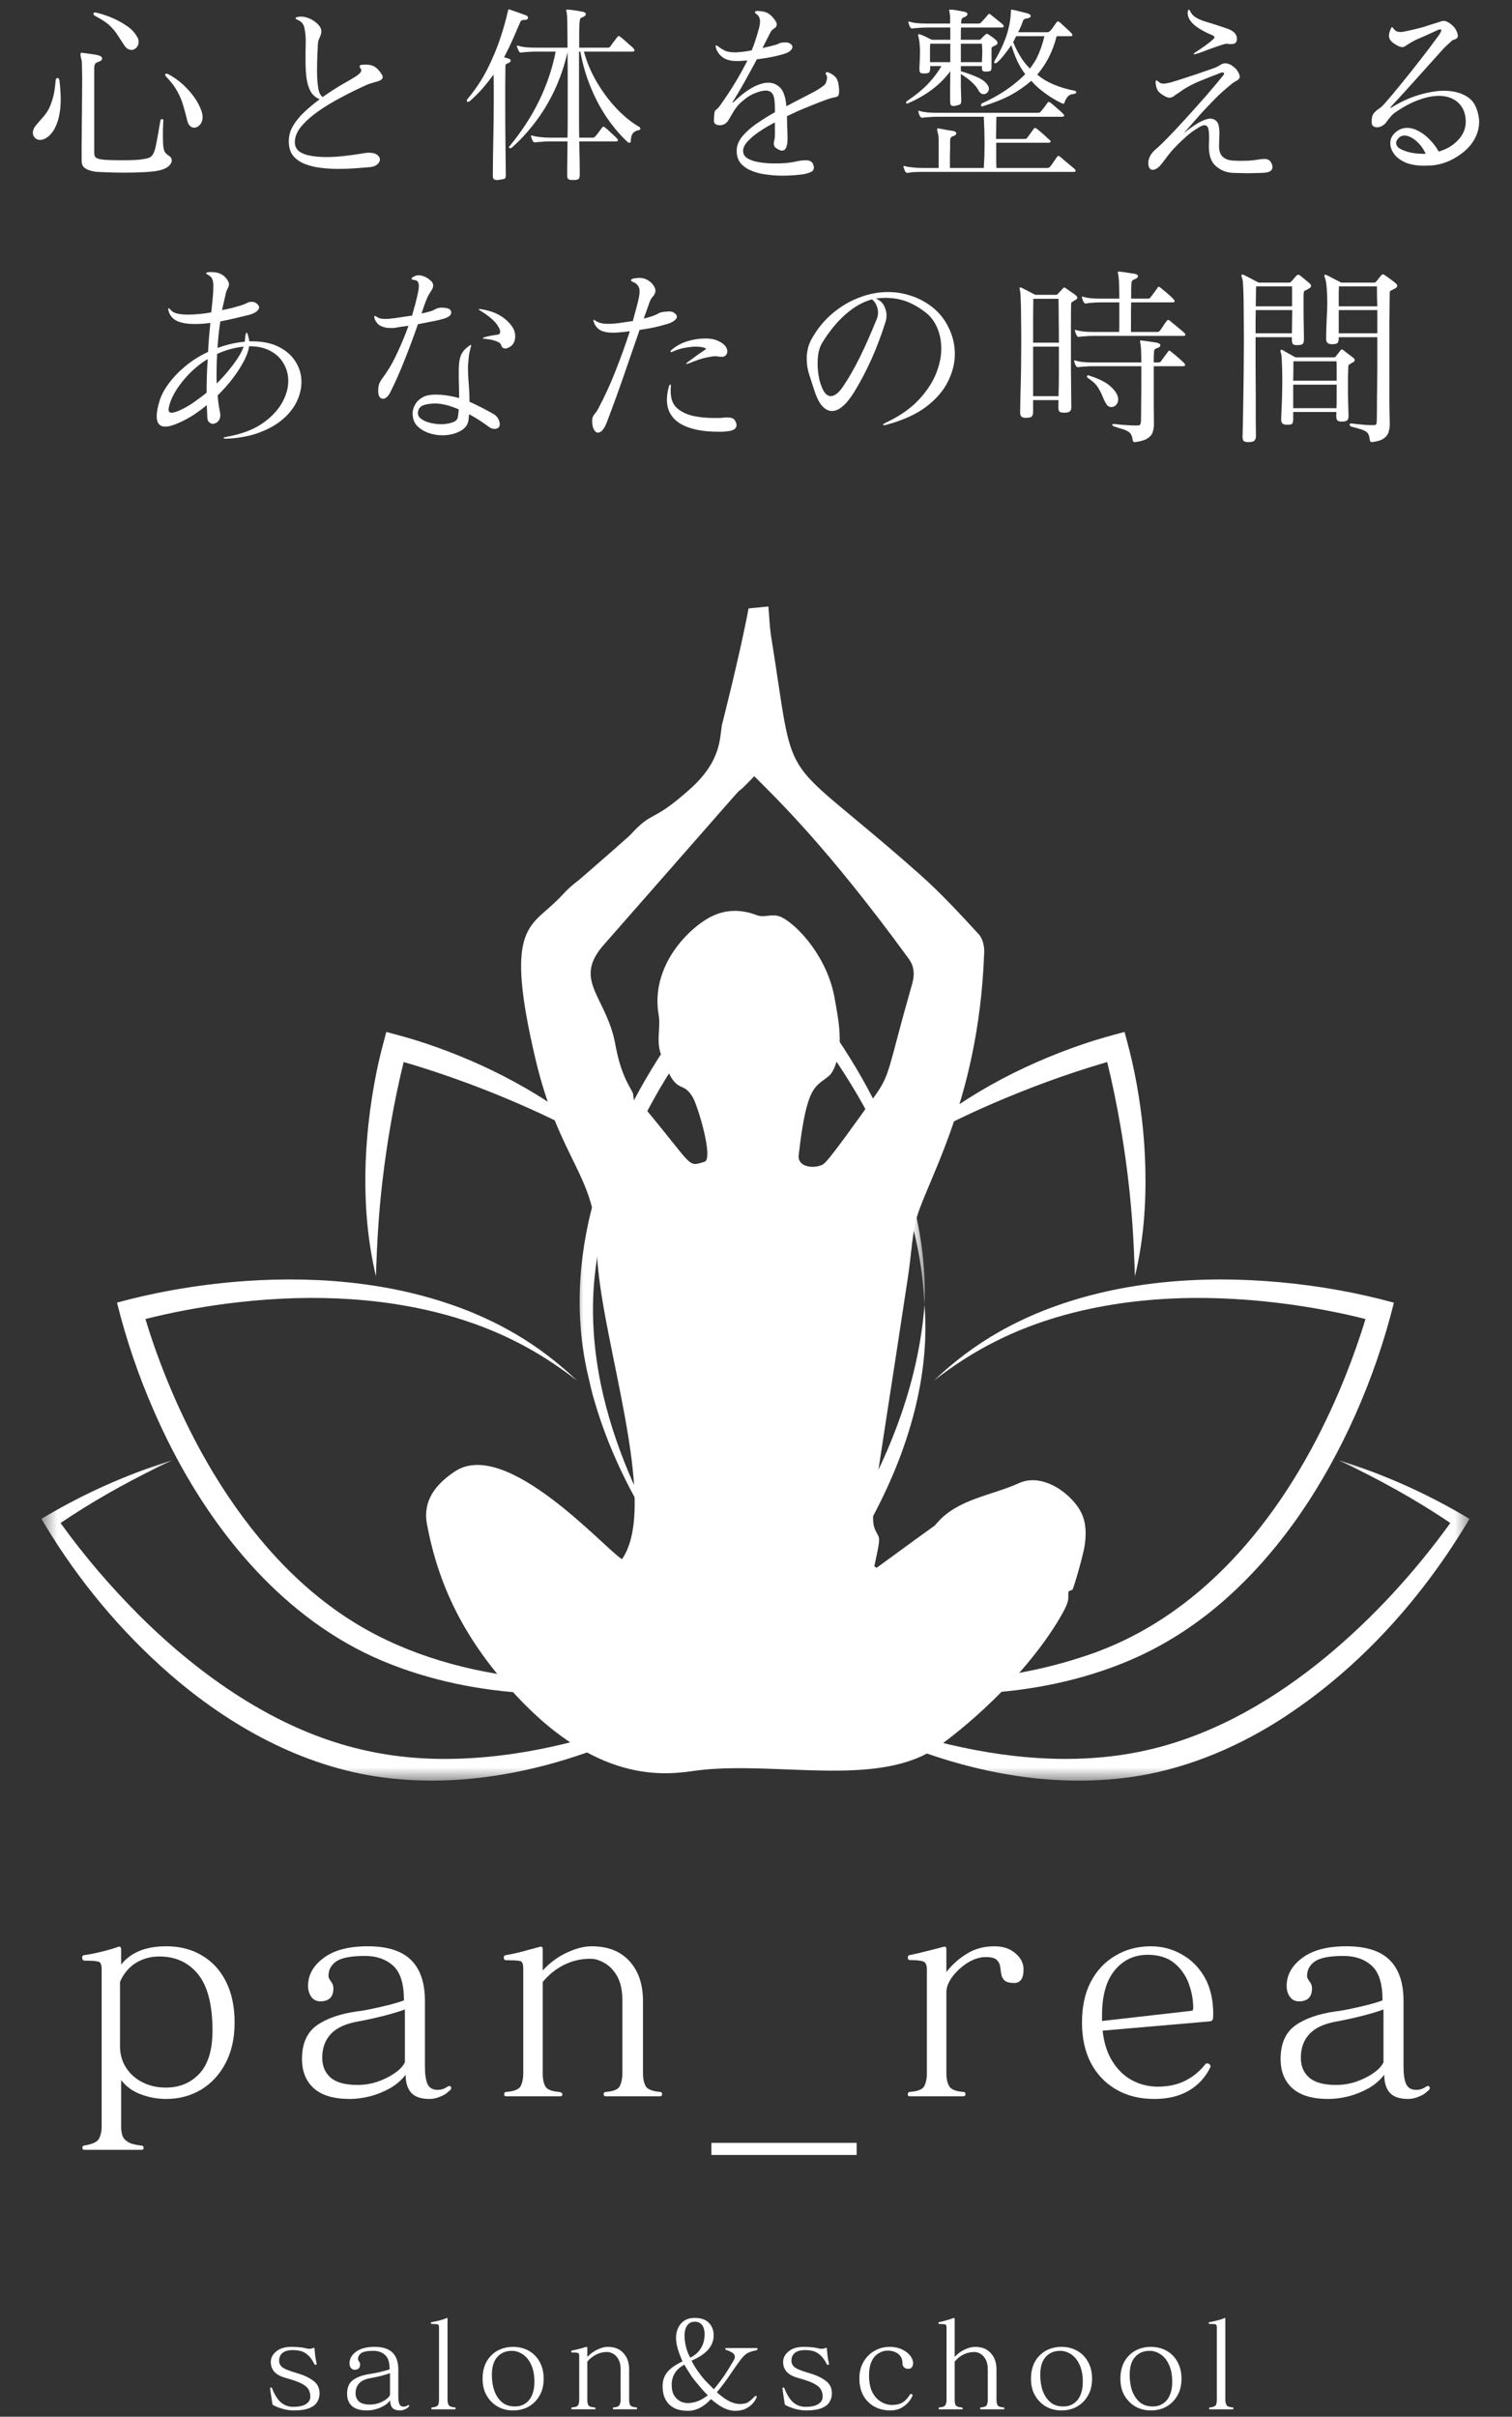 <svg width="92" height="147" viewBox="0 0 92 147" fill="none" xmlns="http://www.w3.org/2000/svg">
<rect x="0" y="0" width="92" height="147" fill="#333333" stroke="none"/>
<path d="M9.936 7.342V7.365C9.927 7.566 9.919 7.749 9.913 7.915C9.913 8.075 9.913 8.219 9.913 8.339C9.913 8.622 9.925 8.837 9.947 8.98C9.97 9.126 10.008 9.229 10.062 9.289C10.113 9.352 10.179 9.409 10.257 9.461C10.385 9.538 10.451 9.639 10.451 9.759C10.451 9.868 10.397 9.973 10.291 10.079C10.191 10.185 10.022 10.274 9.787 10.343C9.564 10.403 9.24 10.446 8.814 10.469C8.384 10.492 7.955 10.503 7.52 10.503C7.176 10.503 6.847 10.495 6.535 10.48C6.229 10.472 5.985 10.46 5.802 10.446C5.687 10.429 5.561 10.4 5.424 10.354C5.292 10.314 5.184 10.251 5.092 10.16C5.006 10.068 4.966 9.936 4.966 9.759C4.966 9.507 4.966 9.192 4.966 8.808C4.972 8.428 4.977 8.018 4.977 7.583C4.983 7.148 4.989 6.713 4.989 6.277C4.995 5.837 5 5.43 5 5.064C5 4.697 4.995 4.388 4.989 4.136C4.989 3.878 4.98 3.721 4.966 3.667C4.943 3.575 4.923 3.5 4.909 3.437C4.9 3.369 4.897 3.32 4.897 3.289C4.897 3.237 4.926 3.208 4.989 3.208C4.995 3.208 5.003 3.214 5.012 3.22C5.026 3.22 5.04 3.22 5.058 3.22C5.209 3.243 5.35 3.263 5.481 3.277C5.619 3.294 5.773 3.32 5.951 3.357C6.125 3.397 6.214 3.466 6.214 3.563C6.214 3.649 6.123 3.721 5.939 3.781C5.848 3.813 5.79 3.861 5.768 3.93C5.745 3.993 5.733 4.062 5.733 4.136V9.301C5.733 9.438 5.768 9.535 5.836 9.587C5.911 9.641 6.034 9.679 6.203 9.701C6.3 9.719 6.466 9.73 6.695 9.736C6.924 9.744 7.165 9.747 7.417 9.747C7.646 9.747 7.866 9.744 8.081 9.736C8.293 9.73 8.459 9.719 8.573 9.701C8.785 9.673 8.951 9.639 9.066 9.598C9.18 9.553 9.272 9.461 9.34 9.324C9.409 9.186 9.469 8.966 9.524 8.659C9.584 8.356 9.661 7.924 9.753 7.365C9.767 7.282 9.804 7.239 9.867 7.239C9.913 7.239 9.936 7.274 9.936 7.342ZM2.767 8.419C2.644 8.482 2.533 8.511 2.435 8.511C2.312 8.511 2.209 8.47 2.126 8.385C2.04 8.302 2 8.198 2 8.075C2 8.007 2.014 7.935 2.046 7.858C2.074 7.783 2.12 7.706 2.183 7.629C2.298 7.491 2.415 7.354 2.538 7.217C2.667 7.079 2.79 6.919 2.905 6.736C3.019 6.547 3.117 6.306 3.202 6.014C3.294 5.716 3.354 5.344 3.386 4.892C3.4 4.795 3.437 4.743 3.5 4.743C3.56 4.743 3.598 4.795 3.615 4.892C3.643 5.092 3.663 5.287 3.672 5.476C3.686 5.659 3.695 5.839 3.695 6.014C3.695 6.632 3.609 7.148 3.443 7.56C3.283 7.972 3.056 8.259 2.767 8.419ZM11.814 7.766C11.714 7.766 11.625 7.729 11.551 7.652C11.473 7.577 11.416 7.451 11.379 7.274C11.31 6.985 11.233 6.701 11.15 6.426C11.072 6.146 10.955 5.859 10.795 5.567C10.64 5.278 10.417 4.981 10.119 4.674C10.073 4.614 10.05 4.571 10.05 4.548C10.05 4.502 10.076 4.48 10.131 4.48C10.145 4.48 10.159 4.485 10.176 4.491C10.191 4.491 10.205 4.497 10.222 4.502C10.634 4.726 10.981 4.981 11.264 5.27C11.553 5.553 11.785 5.839 11.963 6.129C12.137 6.421 12.252 6.684 12.306 6.919C12.312 6.95 12.318 6.982 12.318 7.01C12.324 7.042 12.329 7.073 12.329 7.102C12.329 7.302 12.275 7.463 12.169 7.583C12.06 7.706 11.943 7.766 11.814 7.766ZM8.001 3.037C7.923 3.037 7.843 3.014 7.76 2.968C7.683 2.916 7.611 2.836 7.543 2.727C7.397 2.507 7.273 2.321 7.176 2.166C7.076 2.006 6.97 1.866 6.855 1.743C6.747 1.614 6.609 1.488 6.443 1.365C6.274 1.245 6.054 1.11 5.779 0.964C5.716 0.927 5.687 0.884 5.687 0.838C5.687 0.786 5.722 0.758 5.79 0.758C5.813 0.758 5.836 0.764 5.859 0.769C6.134 0.832 6.432 0.927 6.752 1.056C7.073 1.187 7.374 1.348 7.657 1.537C7.946 1.72 8.167 1.943 8.321 2.201C8.367 2.264 8.396 2.324 8.413 2.384C8.427 2.438 8.436 2.496 8.436 2.556C8.436 2.693 8.39 2.808 8.298 2.899C8.212 2.991 8.115 3.037 8.001 3.037Z" fill="white"/>
<path d="M17.573 8.602V8.579C17.573 8.259 17.656 7.955 17.825 7.663C18 7.365 18.229 7.085 18.512 6.816C18.801 6.549 19.113 6.289 19.451 6.037C19.199 5.931 19.01 5.768 18.89 5.545C18.776 5.324 18.695 5.061 18.65 4.754C18.61 4.442 18.592 4.107 18.592 3.747C18.592 3.541 18.592 3.334 18.592 3.128C18.598 2.916 18.604 2.699 18.604 2.476C18.604 2.201 18.575 1.946 18.524 1.708C18.478 1.474 18.352 1.313 18.146 1.227C18.037 1.182 17.985 1.141 17.985 1.101C17.985 1.064 18.046 1.038 18.169 1.021C18.192 1.021 18.215 1.021 18.237 1.021C18.266 1.015 18.289 1.01 18.306 1.01C18.481 1.01 18.653 1.05 18.822 1.124C18.996 1.193 19.168 1.308 19.337 1.468C19.48 1.614 19.554 1.76 19.554 1.903C19.554 1.995 19.532 2.095 19.486 2.201C19.454 2.269 19.423 2.344 19.394 2.418C19.363 2.487 19.343 2.61 19.337 2.785C19.328 3.054 19.317 3.317 19.302 3.575C19.294 3.827 19.291 4.076 19.291 4.319C19.291 4.709 19.314 5.049 19.36 5.338C19.405 5.63 19.497 5.817 19.634 5.9C20.153 5.542 20.568 5.275 20.883 5.098C21.203 4.923 21.473 4.763 21.696 4.617C21.747 4.58 21.81 4.531 21.879 4.468C21.948 4.408 21.982 4.342 21.982 4.273C21.982 4.228 21.965 4.19 21.936 4.159C21.896 4.107 21.879 4.067 21.879 4.044C21.879 3.984 21.928 3.95 22.028 3.941C22.074 3.936 22.114 3.93 22.154 3.93C22.2 3.93 22.24 3.93 22.28 3.93C22.454 3.93 22.612 3.964 22.749 4.033C22.892 4.102 23.041 4.248 23.196 4.468C23.256 4.568 23.288 4.64 23.288 4.686C23.288 4.772 23.233 4.84 23.127 4.892C23.027 4.938 22.898 4.981 22.738 5.018C22.583 5.058 22.432 5.109 22.28 5.178C21.767 5.407 21.255 5.659 20.745 5.934C20.233 6.203 19.766 6.484 19.348 6.781C18.927 7.079 18.587 7.385 18.329 7.697C18.069 8.012 17.94 8.327 17.94 8.648C17.94 8.877 18.023 9.06 18.192 9.198C18.366 9.329 18.598 9.421 18.89 9.472C19.179 9.527 19.497 9.553 19.841 9.553C20.207 9.553 20.588 9.53 20.986 9.484C21.381 9.438 21.756 9.387 22.108 9.324C22.228 9.301 22.34 9.289 22.44 9.289C22.669 9.289 22.835 9.332 22.944 9.415C23.059 9.501 23.116 9.596 23.116 9.702C23.116 9.81 23.059 9.913 22.944 10.011C22.835 10.102 22.675 10.154 22.463 10.171C22.194 10.194 21.896 10.217 21.57 10.24C21.249 10.263 20.92 10.274 20.585 10.274C20.21 10.274 19.843 10.251 19.486 10.205C19.134 10.16 18.813 10.079 18.524 9.965C18.232 9.845 18 9.676 17.825 9.461C17.656 9.241 17.573 8.954 17.573 8.602Z" fill="white"/>
<path d="M30.776 10.617V10.64C30.776 10.769 30.753 10.846 30.707 10.869C30.662 10.892 30.55 10.915 30.375 10.938C30.344 10.944 30.318 10.949 30.295 10.949C30.272 10.949 30.25 10.949 30.227 10.949C30.126 10.949 30.061 10.927 30.032 10.881C30 10.841 29.986 10.778 29.986 10.686V10.652C29.992 9.804 30.003 9.008 30.02 8.258C30.035 7.502 30.043 6.804 30.043 6.163C30.043 5.865 30.043 5.579 30.043 5.304C30.043 5.029 30.038 4.774 30.032 4.536C29.831 4.811 29.614 5.086 29.379 5.361C29.142 5.63 28.881 5.888 28.6 6.14C28.538 6.18 28.497 6.197 28.474 6.197C28.429 6.197 28.406 6.171 28.406 6.117C28.406 6.08 28.42 6.045 28.452 6.014C28.938 5.435 29.345 4.823 29.665 4.181C29.986 3.54 30.244 2.919 30.444 2.315C30.642 1.714 30.791 1.187 30.891 0.735C30.905 0.697 30.914 0.663 30.914 0.631C30.914 0.594 30.928 0.574 30.959 0.574C30.988 0.574 31.011 0.58 31.028 0.586C31.18 0.64 31.332 0.694 31.486 0.746C31.638 0.8 31.798 0.858 31.967 0.918C32.073 0.949 32.127 1.007 32.127 1.09C32.127 1.175 32.03 1.216 31.841 1.216C31.75 1.216 31.687 1.258 31.658 1.341C31.521 1.662 31.372 2.006 31.211 2.372C31.051 2.733 30.871 3.102 30.673 3.483C30.71 3.492 30.748 3.503 30.788 3.517C30.825 3.526 30.868 3.537 30.914 3.552C31.02 3.583 31.074 3.629 31.074 3.689C31.074 3.752 31.008 3.809 30.879 3.861C30.816 3.884 30.779 3.907 30.765 3.93C30.756 3.947 30.753 3.998 30.753 4.09C30.753 4.419 30.748 4.797 30.742 5.224C30.742 5.644 30.742 6.1 30.742 6.586C30.742 7.199 30.745 7.843 30.753 8.522C30.759 9.203 30.768 9.902 30.776 10.617ZM37.464 8.602H35.242C35.248 8.931 35.257 9.26 35.265 9.587C35.271 9.916 35.277 10.245 35.277 10.583V10.617C35.277 10.746 35.254 10.835 35.208 10.881C35.168 10.927 35.059 10.949 34.876 10.949H34.819C34.696 10.949 34.612 10.927 34.567 10.881C34.527 10.841 34.51 10.766 34.51 10.652V10.629C34.51 10.3 34.512 9.965 34.521 9.621C34.527 9.277 34.532 8.94 34.532 8.602H33.433C33.273 8.602 33.107 8.61 32.941 8.625C32.772 8.633 32.654 8.645 32.586 8.659H32.54C32.5 8.659 32.462 8.636 32.425 8.59C32.408 8.553 32.391 8.516 32.368 8.476C32.351 8.43 32.337 8.381 32.322 8.327C32.322 8.313 32.316 8.301 32.311 8.293C32.311 8.287 32.311 8.278 32.311 8.27C32.311 8.247 32.322 8.235 32.345 8.235C32.351 8.235 32.38 8.244 32.425 8.258C32.523 8.29 32.669 8.315 32.86 8.338C33.049 8.361 33.241 8.373 33.433 8.373H34.532C34.538 7.96 34.544 7.557 34.544 7.159C34.544 6.764 34.544 6.374 34.544 5.991C34.544 5.464 34.544 4.966 34.544 4.491C34.544 4.01 34.538 3.572 34.532 3.174C34.34 4.007 34.074 4.786 33.731 5.51C33.387 6.237 32.989 6.89 32.54 7.468C32.096 8.049 31.629 8.553 31.143 8.98C31.111 9.003 31.08 9.014 31.051 9.014C30.997 9.014 30.971 8.991 30.971 8.945C30.971 8.922 30.985 8.9 31.017 8.877C31.75 7.992 32.348 7.067 32.815 6.105C33.278 5.143 33.611 4.156 33.811 3.139H32.586C32.417 3.139 32.248 3.148 32.082 3.162C31.913 3.171 31.795 3.182 31.727 3.197H31.681C31.641 3.197 31.607 3.174 31.578 3.128C31.561 3.091 31.544 3.048 31.521 3.002C31.503 2.956 31.486 2.91 31.463 2.865C31.463 2.85 31.458 2.839 31.452 2.83C31.452 2.824 31.452 2.816 31.452 2.807C31.452 2.784 31.466 2.773 31.498 2.773C31.503 2.773 31.532 2.782 31.578 2.796C31.669 2.827 31.81 2.853 32.002 2.876C32.191 2.893 32.385 2.899 32.586 2.899H34.532C34.532 2.366 34.527 1.931 34.521 1.593C34.512 1.258 34.51 1.075 34.51 1.044C34.501 0.906 34.489 0.809 34.475 0.746C34.458 0.686 34.452 0.643 34.452 0.62C34.452 0.597 34.469 0.586 34.51 0.586H34.578C34.624 0.586 34.73 0.597 34.899 0.62C35.073 0.643 35.254 0.674 35.437 0.712C35.575 0.735 35.643 0.786 35.643 0.861C35.643 0.938 35.569 1.004 35.426 1.055C35.34 1.087 35.294 1.132 35.288 1.193C35.28 1.247 35.271 1.301 35.265 1.353C35.257 1.445 35.248 1.625 35.242 1.891C35.242 2.16 35.242 2.495 35.242 2.899H36.994C37.055 2.899 37.103 2.873 37.143 2.819C37.181 2.759 37.249 2.664 37.349 2.532C37.455 2.395 37.527 2.301 37.567 2.246C37.59 2.209 37.616 2.189 37.647 2.189C37.661 2.189 37.696 2.209 37.75 2.246C37.819 2.292 37.905 2.366 38.014 2.464C38.12 2.555 38.223 2.647 38.323 2.739C38.429 2.824 38.5 2.887 38.54 2.933C38.586 2.996 38.609 3.042 38.609 3.071C38.609 3.116 38.558 3.139 38.46 3.139H35.529C35.712 3.804 35.981 4.439 36.342 5.04C36.7 5.636 37.1 6.168 37.544 6.632C37.985 7.09 38.437 7.454 38.895 7.72C38.941 7.743 38.964 7.774 38.964 7.812C38.964 7.875 38.933 7.909 38.873 7.915C38.718 7.938 38.6 8.001 38.517 8.098C38.432 8.198 38.386 8.361 38.38 8.59C38.38 8.653 38.352 8.682 38.3 8.682C38.254 8.682 38.214 8.668 38.185 8.636C37.756 8.241 37.344 7.76 36.949 7.193C36.559 6.621 36.221 5.991 35.941 5.304C35.657 4.617 35.449 3.895 35.311 3.139H35.231V5.476C35.231 5.919 35.231 6.386 35.231 6.873C35.231 7.354 35.234 7.855 35.242 8.373H36.044C36.081 8.373 36.113 8.37 36.136 8.361C36.164 8.347 36.196 8.324 36.227 8.293C36.25 8.27 36.287 8.224 36.342 8.155C36.402 8.081 36.459 8.003 36.514 7.926C36.574 7.843 36.617 7.786 36.639 7.754C36.677 7.717 36.702 7.697 36.72 7.697C36.725 7.697 36.754 7.714 36.8 7.743C36.868 7.789 36.952 7.863 37.052 7.96C37.149 8.052 37.246 8.141 37.338 8.224C37.435 8.31 37.504 8.378 37.544 8.43C37.581 8.47 37.601 8.504 37.601 8.533C37.601 8.579 37.556 8.602 37.464 8.602Z" fill="white"/>
<path d="M51.056 5.453V5.556C51.056 5.702 51.033 5.796 50.987 5.842C50.941 5.882 50.867 5.908 50.77 5.922C50.678 5.939 50.558 5.968 50.415 6.014C50.291 6.06 50.097 6.134 49.831 6.231C49.57 6.332 49.269 6.455 48.926 6.598C48.588 6.735 48.242 6.893 47.884 7.067C47.889 7.251 47.895 7.445 47.895 7.651C47.901 7.858 47.91 8.075 47.918 8.304V8.465C47.918 8.671 47.889 8.84 47.838 8.968C47.784 9.1 47.695 9.163 47.575 9.163C47.543 9.163 47.509 9.157 47.472 9.14C47.431 9.126 47.391 9.106 47.346 9.083C47.237 9.023 47.165 8.966 47.128 8.911C47.096 8.851 47.082 8.794 47.082 8.739C47.082 8.671 47.094 8.599 47.117 8.522C47.139 8.439 47.151 8.336 47.151 8.213V7.445C46.807 7.623 46.49 7.809 46.2 8.006C45.917 8.198 45.685 8.393 45.502 8.591C45.324 8.782 45.23 8.966 45.216 9.14V9.175C45.216 9.375 45.31 9.53 45.502 9.644C45.691 9.753 45.931 9.827 46.223 9.873C46.513 9.919 46.807 9.942 47.105 9.942C47.357 9.942 47.592 9.936 47.815 9.919C48.035 9.896 48.219 9.87 48.365 9.839C48.494 9.81 48.611 9.787 48.72 9.77C48.834 9.756 48.932 9.747 49.017 9.747C49.261 9.747 49.413 9.827 49.476 9.988C49.504 10.056 49.521 10.119 49.521 10.182C49.521 10.311 49.464 10.403 49.35 10.457C49.235 10.517 49.063 10.566 48.834 10.606C48.665 10.629 48.474 10.646 48.262 10.663C48.056 10.678 47.838 10.686 47.609 10.686C47.288 10.686 46.962 10.663 46.636 10.617C46.306 10.577 46.006 10.503 45.731 10.388C45.462 10.28 45.244 10.131 45.078 9.942C44.909 9.744 44.826 9.492 44.826 9.186V9.117C44.84 8.828 44.955 8.553 45.17 8.293C45.39 8.027 45.676 7.772 46.029 7.526C46.378 7.282 46.753 7.05 47.151 6.827V6.632C47.151 6.366 47.134 6.148 47.105 5.98C47.074 5.805 47.008 5.679 46.91 5.602C46.833 5.542 46.727 5.51 46.59 5.51C46.412 5.51 46.203 5.562 45.96 5.659C45.714 5.751 45.485 5.888 45.273 6.071C45.095 6.209 44.955 6.343 44.849 6.472C44.749 6.604 44.657 6.741 44.574 6.884C44.497 7.022 44.403 7.182 44.288 7.365C44.225 7.451 44.151 7.514 44.059 7.56C43.973 7.6 43.89 7.617 43.807 7.617C43.698 7.617 43.607 7.594 43.532 7.548C43.464 7.497 43.432 7.411 43.441 7.296C43.446 7.113 43.455 6.982 43.464 6.896C43.478 6.813 43.498 6.755 43.521 6.724C43.549 6.695 43.59 6.661 43.635 6.621C43.687 6.584 43.755 6.503 43.841 6.38C44.176 5.908 44.477 5.45 44.746 5.006C45.012 4.565 45.256 4.122 45.479 3.678L44.952 3.712H44.815C44.477 3.712 44.208 3.643 44.002 3.506C43.801 3.363 43.664 3.191 43.59 2.991C43.558 2.916 43.544 2.853 43.544 2.807C43.544 2.779 43.549 2.762 43.567 2.762C43.612 2.762 43.672 2.796 43.75 2.865C43.841 2.933 43.959 3.008 44.105 3.082C44.257 3.151 44.463 3.185 44.723 3.185C44.76 3.185 44.795 3.185 44.826 3.185C44.855 3.18 44.886 3.174 44.918 3.174C45.239 3.151 45.513 3.114 45.742 3.059C45.825 2.853 45.903 2.644 45.971 2.43C46.04 2.218 46.103 2 46.166 1.777C46.218 1.594 46.246 1.442 46.246 1.319C46.246 1.107 46.172 0.952 46.029 0.861C45.966 0.815 45.937 0.778 45.937 0.746C45.937 0.695 45.983 0.666 46.075 0.666C46.303 0.675 46.478 0.7 46.601 0.746C46.73 0.792 46.856 0.881 46.979 1.01C47.085 1.124 47.157 1.221 47.197 1.296C47.242 1.365 47.265 1.428 47.265 1.479C47.265 1.588 47.211 1.671 47.105 1.731C46.996 1.794 46.913 1.888 46.853 2.017L46.395 2.922L46.888 2.807C47.071 2.762 47.197 2.727 47.265 2.704C47.34 2.676 47.391 2.653 47.414 2.636C47.443 2.621 47.477 2.61 47.517 2.601C47.555 2.596 47.638 2.587 47.769 2.578H47.804C47.918 2.578 48.013 2.607 48.09 2.659C48.173 2.713 48.216 2.782 48.216 2.865C48.216 2.928 48.181 2.991 48.113 3.059C48.05 3.128 47.953 3.191 47.815 3.243C47.592 3.32 47.334 3.389 47.036 3.449C46.739 3.512 46.409 3.563 46.052 3.609C45.822 4.039 45.588 4.465 45.353 4.892C45.115 5.321 44.875 5.728 44.632 6.117C44.569 6.203 44.551 6.243 44.574 6.243C44.589 6.243 44.623 6.22 44.677 6.174C45.072 5.793 45.447 5.507 45.8 5.315C46.157 5.126 46.475 5.029 46.75 5.029C46.948 5.029 47.122 5.081 47.277 5.178C47.474 5.301 47.612 5.473 47.689 5.693C47.772 5.908 47.827 6.163 47.849 6.461C48.353 6.194 48.823 5.951 49.258 5.728C49.699 5.507 50.008 5.312 50.186 5.144C50.223 5.106 50.254 5.046 50.277 4.96C50.306 4.877 50.323 4.8 50.323 4.731C50.323 4.663 50.312 4.614 50.289 4.582C50.257 4.545 50.243 4.508 50.243 4.468C50.243 4.416 50.269 4.388 50.323 4.388C50.36 4.388 50.403 4.399 50.449 4.422C50.655 4.514 50.804 4.628 50.896 4.766C50.987 4.903 51.039 5.132 51.056 5.453Z" fill="white"/>
<path d="M57.823 3.781V2.659H56.598C56.589 2.796 56.586 2.928 56.586 3.048C56.586 3.163 56.586 3.286 56.586 3.414V3.781H57.823ZM59.747 2.659H58.464V3.781H59.747C59.752 3.675 59.758 3.569 59.758 3.46C59.764 3.346 59.77 3.231 59.77 3.117C59.77 3.048 59.764 2.976 59.758 2.899C59.758 2.816 59.752 2.736 59.747 2.659ZM58.487 6.071V6.151C58.487 6.252 58.464 6.317 58.418 6.346C58.373 6.378 58.27 6.409 58.109 6.438C58.092 6.438 58.078 6.443 58.063 6.449C58.055 6.449 58.041 6.449 58.018 6.449C57.932 6.449 57.874 6.423 57.846 6.369C57.823 6.317 57.811 6.24 57.811 6.14V6.117C57.811 5.851 57.811 5.565 57.811 5.258C57.817 4.946 57.823 4.637 57.823 4.331C57.219 5.155 56.357 5.808 55.235 6.289C55.226 6.297 55.212 6.3 55.189 6.3C55.149 6.3 55.132 6.277 55.132 6.232C55.132 6.209 55.143 6.186 55.166 6.163C55.707 5.796 56.139 5.447 56.46 5.109C56.781 4.774 57.056 4.411 57.285 4.021H56.598V4.113C56.598 4.259 56.578 4.354 56.54 4.399C56.5 4.445 56.406 4.468 56.254 4.468H56.208C56.099 4.468 56.028 4.451 55.991 4.411C55.959 4.374 55.945 4.308 55.945 4.216V4.113C55.95 3.938 55.959 3.769 55.968 3.609C55.973 3.449 55.979 3.297 55.979 3.151C55.979 2.985 55.971 2.828 55.956 2.682C55.948 2.538 55.928 2.412 55.899 2.304C55.876 2.212 55.865 2.155 55.865 2.132C55.865 2.095 55.876 2.075 55.899 2.075C55.913 2.075 55.945 2.083 55.991 2.098C56.074 2.12 56.168 2.161 56.277 2.212C56.383 2.266 56.483 2.315 56.575 2.361C56.666 2.401 56.712 2.418 56.712 2.418H57.823V1.674H56.391C56.231 1.674 56.065 1.682 55.899 1.697C55.73 1.705 55.607 1.717 55.533 1.731H55.487C55.447 1.731 55.412 1.708 55.384 1.662C55.367 1.625 55.349 1.582 55.326 1.536C55.309 1.491 55.295 1.445 55.281 1.399C55.281 1.385 55.275 1.373 55.269 1.365C55.269 1.359 55.269 1.35 55.269 1.342C55.269 1.319 55.281 1.307 55.303 1.307C55.309 1.307 55.338 1.316 55.384 1.33C55.475 1.362 55.616 1.388 55.807 1.41C56.005 1.428 56.2 1.433 56.391 1.433H57.811V1.044C57.803 0.907 57.791 0.809 57.777 0.746C57.76 0.686 57.754 0.643 57.754 0.62C57.754 0.597 57.771 0.586 57.811 0.586H57.88C57.926 0.586 58.02 0.597 58.166 0.62C58.31 0.643 58.476 0.675 58.659 0.712C58.796 0.735 58.865 0.786 58.865 0.861C58.865 0.938 58.791 1.004 58.647 1.055C58.57 1.087 58.524 1.124 58.51 1.17C58.501 1.21 58.493 1.256 58.487 1.307C58.487 1.316 58.487 1.336 58.487 1.365C58.487 1.396 58.481 1.419 58.476 1.433H59.518C59.555 1.433 59.586 1.43 59.609 1.422C59.638 1.416 59.669 1.396 59.701 1.365C59.73 1.327 59.795 1.256 59.896 1.147C60.002 1.033 60.073 0.95 60.113 0.895C60.15 0.858 60.176 0.838 60.193 0.838C60.199 0.838 60.228 0.855 60.273 0.884C60.334 0.929 60.414 0.995 60.514 1.078C60.62 1.164 60.72 1.244 60.812 1.319C60.903 1.388 60.972 1.445 61.018 1.491C61.055 1.536 61.075 1.577 61.075 1.605C61.075 1.651 61.024 1.674 60.926 1.674H58.476C58.467 1.774 58.464 1.889 58.464 2.017C58.464 2.14 58.464 2.275 58.464 2.418H59.552C59.635 2.418 59.69 2.395 59.712 2.349C59.741 2.312 59.781 2.269 59.827 2.224C59.878 2.178 59.921 2.14 59.953 2.109C59.999 2.072 60.027 2.052 60.044 2.052C60.073 2.052 60.108 2.069 60.148 2.098C60.231 2.152 60.314 2.209 60.4 2.269C60.483 2.332 60.554 2.392 60.617 2.453C60.669 2.516 60.697 2.567 60.697 2.613C60.697 2.676 60.651 2.725 60.56 2.762C60.483 2.802 60.425 2.83 60.388 2.853C60.348 2.871 60.331 2.908 60.331 2.968V4.09C60.331 4.19 60.314 4.259 60.285 4.296C60.262 4.328 60.176 4.348 60.033 4.354H59.953C59.867 4.354 59.81 4.336 59.781 4.296C59.758 4.259 59.747 4.199 59.747 4.113V4.021H58.464V4.331C58.853 4.445 59.197 4.571 59.495 4.709C59.793 4.846 59.993 5.006 60.102 5.189C60.148 5.258 60.17 5.327 60.17 5.396C60.17 5.496 60.136 5.576 60.067 5.636C60.004 5.699 59.933 5.728 59.85 5.728C59.795 5.728 59.738 5.711 59.678 5.67C59.624 5.633 59.578 5.576 59.541 5.499C59.44 5.315 59.303 5.149 59.128 4.995C58.959 4.834 58.739 4.671 58.464 4.502C58.464 4.754 58.464 5.018 58.464 5.293C58.47 5.567 58.478 5.828 58.487 6.071ZM63.549 2.201H61.831C61.799 2.269 61.768 2.332 61.739 2.384C61.716 2.438 61.685 2.498 61.648 2.567C61.776 2.882 61.925 3.174 62.094 3.449C62.26 3.718 62.452 3.958 62.667 4.17C62.741 4.073 62.816 3.97 62.885 3.861C62.959 3.755 63.025 3.649 63.079 3.54C63.277 3.137 63.434 2.69 63.549 2.201ZM65.118 2.201H64.293C64.064 3.111 63.669 3.89 63.114 4.537C63.403 4.783 63.738 4.983 64.121 5.144C64.502 5.304 64.929 5.43 65.404 5.522C65.455 5.539 65.484 5.567 65.484 5.613C65.484 5.668 65.433 5.702 65.335 5.716C65.175 5.725 65.052 5.779 64.969 5.877C64.883 5.977 64.823 6.088 64.785 6.209C64.763 6.277 64.731 6.312 64.694 6.312C64.677 6.312 64.654 6.306 64.625 6.289C64.282 6.128 63.941 5.928 63.606 5.682C63.268 5.439 62.982 5.184 62.747 4.915C62.363 5.252 61.94 5.544 61.476 5.796C61.009 6.043 60.451 6.263 59.804 6.461C59.795 6.461 59.787 6.466 59.781 6.472C59.773 6.472 59.764 6.472 59.758 6.472C59.712 6.472 59.69 6.446 59.69 6.392C59.69 6.346 59.707 6.312 59.747 6.289C60.311 6.031 60.8 5.759 61.212 5.476C61.63 5.195 62.02 4.875 62.381 4.514C62.189 4.256 62.026 3.981 61.888 3.689C61.757 3.392 61.639 3.08 61.533 2.75C61.401 2.942 61.261 3.134 61.109 3.323C60.964 3.515 60.815 3.675 60.663 3.804C60.623 3.835 60.586 3.85 60.548 3.85C60.508 3.85 60.491 3.832 60.491 3.792C60.491 3.769 60.503 3.735 60.526 3.689C60.829 3.18 61.066 2.676 61.236 2.178C61.401 1.682 61.493 1.19 61.51 0.7C61.51 0.626 61.522 0.586 61.545 0.586C61.568 0.586 61.59 0.592 61.613 0.597C61.757 0.62 61.911 0.655 62.071 0.7C62.232 0.741 62.383 0.778 62.529 0.815C62.65 0.855 62.713 0.907 62.713 0.975C62.713 1.053 62.633 1.101 62.472 1.124C62.349 1.133 62.272 1.181 62.243 1.273C62.166 1.511 62.066 1.74 61.946 1.96H63.697C63.735 1.96 63.766 1.957 63.789 1.949C63.818 1.943 63.849 1.923 63.881 1.891C63.909 1.869 63.952 1.823 64.007 1.754C64.058 1.68 64.113 1.602 64.167 1.525C64.227 1.442 64.27 1.385 64.293 1.353C64.33 1.316 64.356 1.296 64.373 1.296C64.388 1.296 64.419 1.313 64.465 1.342C64.525 1.388 64.605 1.462 64.705 1.559C64.803 1.651 64.9 1.74 64.992 1.823C65.089 1.909 65.158 1.977 65.198 2.029C65.235 2.069 65.255 2.103 65.255 2.132C65.255 2.178 65.209 2.201 65.118 2.201ZM65.324 10.457H56.105C55.936 10.457 55.767 10.46 55.601 10.469C55.432 10.483 55.315 10.497 55.246 10.514H55.2C55.16 10.514 55.123 10.492 55.086 10.446C55.069 10.406 55.052 10.366 55.029 10.32C55.011 10.274 54.997 10.228 54.983 10.182C54.983 10.165 54.977 10.154 54.971 10.148C54.971 10.139 54.971 10.131 54.971 10.125C54.971 10.102 54.983 10.091 55.006 10.091C55.011 10.091 55.04 10.097 55.086 10.114C55.183 10.142 55.329 10.165 55.521 10.182C55.71 10.205 55.905 10.217 56.105 10.217H57.113V9.266C57.113 8.94 57.113 8.702 57.113 8.556C57.113 8.405 57.107 8.313 57.101 8.281C57.084 8.167 57.067 8.081 57.044 8.018C57.027 7.949 57.021 7.898 57.021 7.858C57.021 7.829 57.038 7.812 57.078 7.812C57.084 7.812 57.096 7.812 57.113 7.812C57.127 7.812 57.147 7.818 57.17 7.823C57.313 7.846 57.456 7.875 57.594 7.904C57.737 7.926 57.863 7.946 57.972 7.961C58.115 7.984 58.189 8.035 58.189 8.11C58.189 8.187 58.115 8.247 57.972 8.293C57.895 8.316 57.849 8.356 57.834 8.407C57.817 8.462 57.811 8.516 57.811 8.568V8.602C57.811 8.757 57.811 8.897 57.811 9.026C57.811 9.149 57.806 9.298 57.8 9.472C57.8 9.65 57.8 9.896 57.8 10.217H59.861C59.876 9.973 59.887 9.736 59.896 9.507C59.901 9.272 59.907 9.046 59.907 8.831C59.907 8.533 59.901 8.244 59.896 7.961C59.887 7.68 59.876 7.394 59.861 7.102H56.998C56.838 7.102 56.672 7.11 56.506 7.125C56.337 7.133 56.22 7.145 56.151 7.159H56.105C56.059 7.159 56.019 7.136 55.991 7.09C55.973 7.053 55.956 7.016 55.933 6.976C55.916 6.93 55.902 6.881 55.888 6.827C55.888 6.813 55.882 6.801 55.876 6.793C55.876 6.787 55.876 6.778 55.876 6.77C55.876 6.747 55.888 6.735 55.91 6.735C55.916 6.735 55.945 6.744 55.991 6.758C56.088 6.79 56.234 6.816 56.426 6.838C56.615 6.856 56.807 6.861 56.998 6.861H63.182C63.242 6.861 63.291 6.836 63.331 6.781C63.423 6.675 63.491 6.592 63.537 6.529C63.583 6.461 63.652 6.366 63.743 6.243C63.766 6.214 63.789 6.197 63.812 6.197C63.826 6.197 63.861 6.214 63.915 6.243C64.058 6.358 64.213 6.489 64.373 6.632C64.534 6.77 64.639 6.87 64.694 6.93C64.731 6.962 64.751 6.996 64.751 7.033C64.751 7.079 64.7 7.102 64.602 7.102H60.629C60.62 7.325 60.617 7.546 60.617 7.766C60.617 7.989 60.611 8.218 60.606 8.453H62.346C62.415 8.453 62.467 8.427 62.507 8.373C62.59 8.258 62.655 8.173 62.701 8.11C62.747 8.041 62.816 7.946 62.907 7.823C62.936 7.795 62.965 7.778 62.987 7.778C63.002 7.778 63.033 7.795 63.079 7.823C63.222 7.938 63.377 8.07 63.537 8.213C63.697 8.359 63.803 8.459 63.858 8.51C63.904 8.542 63.927 8.576 63.927 8.614C63.927 8.659 63.872 8.682 63.766 8.682H60.617V9.14C60.617 9.323 60.617 9.507 60.617 9.69C60.617 9.867 60.62 10.042 60.629 10.217H63.709C63.738 10.217 63.766 10.211 63.789 10.205C63.812 10.205 63.838 10.188 63.869 10.159C63.898 10.137 63.941 10.085 63.995 10.011C64.047 9.936 64.104 9.85 64.167 9.759C64.236 9.661 64.287 9.584 64.327 9.53C64.35 9.501 64.373 9.484 64.396 9.484C64.425 9.484 64.459 9.501 64.499 9.53C64.551 9.57 64.639 9.644 64.763 9.759C64.891 9.867 65.017 9.971 65.14 10.068C65.269 10.174 65.358 10.251 65.404 10.297C65.433 10.334 65.45 10.366 65.45 10.389C65.45 10.434 65.407 10.457 65.324 10.457Z" fill="white"/>
<path d="M74.175 8.82V8.888C74.175 9.195 74.255 9.415 74.415 9.553C74.576 9.69 74.793 9.764 75.068 9.77C75.151 9.77 75.234 9.776 75.32 9.782C75.403 9.782 75.483 9.782 75.561 9.782C75.858 9.782 76.093 9.77 76.271 9.747C76.422 9.724 76.551 9.707 76.66 9.69C76.774 9.676 76.869 9.667 76.946 9.667C77.144 9.667 77.281 9.753 77.359 9.919C77.404 10.011 77.427 10.091 77.427 10.159C77.427 10.38 77.238 10.497 76.866 10.514C76.697 10.52 76.537 10.526 76.385 10.526C76.231 10.532 76.079 10.537 75.927 10.537C75.781 10.537 75.629 10.532 75.469 10.526C75.314 10.526 75.154 10.52 74.988 10.514C74.604 10.492 74.269 10.354 73.98 10.102C73.697 9.859 73.557 9.467 73.557 8.923V8.774C73.562 8.682 73.568 8.599 73.568 8.522C73.568 8.439 73.568 8.359 73.568 8.281C73.568 8.084 73.551 7.932 73.522 7.823C73.491 7.709 73.425 7.64 73.328 7.617H73.293C73.202 7.617 73.081 7.663 72.938 7.755C72.792 7.841 72.652 7.932 72.514 8.029C72.383 8.13 72.285 8.21 72.217 8.27C72.011 8.453 71.842 8.611 71.713 8.739C71.59 8.863 71.478 8.977 71.381 9.083C71.289 9.183 71.189 9.301 71.083 9.438C70.983 9.575 70.854 9.747 70.694 9.953C70.493 10.205 70.307 10.331 70.132 10.331C70.055 10.331 69.989 10.291 69.938 10.217C69.892 10.148 69.869 10.045 69.869 9.908C69.869 9.787 69.903 9.653 69.972 9.507C70.047 9.355 70.161 9.215 70.316 9.083C70.49 8.94 70.734 8.705 71.049 8.384C71.361 8.064 71.713 7.692 72.102 7.262C72.492 6.836 72.887 6.392 73.293 5.934C73.697 5.47 74.072 5.026 74.415 4.605C74.461 4.545 74.484 4.502 74.484 4.479C74.484 4.434 74.453 4.411 74.392 4.411C74.375 4.411 74.358 4.411 74.335 4.411C74.312 4.411 74.29 4.419 74.266 4.434C73.8 4.611 73.385 4.774 73.018 4.926C72.658 5.072 72.323 5.244 72.011 5.441C71.942 5.487 71.865 5.542 71.782 5.602C71.704 5.656 71.624 5.711 71.541 5.762C71.395 5.885 71.269 5.945 71.163 5.945C71.077 5.945 70.963 5.905 70.82 5.819C70.665 5.736 70.548 5.642 70.465 5.533C70.387 5.419 70.339 5.267 70.316 5.075V4.995C70.316 4.926 70.333 4.892 70.373 4.892C70.396 4.892 70.445 4.926 70.522 4.995C70.559 5.026 70.596 5.049 70.636 5.064C70.674 5.081 70.722 5.086 70.785 5.086C70.9 5.086 71.06 5.061 71.266 5.006C71.472 4.946 71.761 4.855 72.137 4.731C72.517 4.611 73.013 4.442 73.625 4.228C73.74 4.19 73.854 4.147 73.969 4.102C74.089 4.05 74.181 3.999 74.244 3.953C74.35 3.884 74.453 3.85 74.553 3.85C74.644 3.85 74.753 3.881 74.885 3.941C75.005 4.019 75.097 4.087 75.16 4.147C75.22 4.202 75.277 4.279 75.332 4.376C75.4 4.491 75.435 4.588 75.435 4.663C75.435 4.763 75.36 4.852 75.217 4.926C75.108 4.98 75.005 5.049 74.908 5.132C74.808 5.218 74.716 5.293 74.633 5.361C74.335 5.613 74.02 5.911 73.694 6.254C73.365 6.592 73.055 6.927 72.766 7.262C72.474 7.591 72.228 7.875 72.022 8.11C72.434 7.775 72.769 7.543 73.03 7.411C73.287 7.282 73.491 7.216 73.637 7.216C73.72 7.216 73.788 7.228 73.843 7.251C73.986 7.314 74.083 7.417 74.129 7.56C74.175 7.697 74.198 7.886 74.198 8.121C74.198 8.221 74.192 8.333 74.186 8.453C74.186 8.568 74.181 8.691 74.175 8.82ZM75.263 2.361V2.407C75.254 2.493 75.223 2.561 75.171 2.613C75.117 2.659 75.025 2.682 74.896 2.682C74.865 2.682 74.831 2.682 74.793 2.682C74.753 2.676 74.713 2.667 74.667 2.659H74.644C74.567 2.659 74.421 2.699 74.209 2.773C73.995 2.842 73.757 2.928 73.499 3.025C73.247 3.125 73.024 3.205 72.835 3.266C72.758 3.289 72.703 3.3 72.675 3.3C72.643 3.3 72.629 3.294 72.629 3.277C72.629 3.263 72.666 3.228 72.743 3.174C72.927 3.059 73.124 2.928 73.339 2.773C73.551 2.621 73.717 2.487 73.831 2.372C73.877 2.335 73.9 2.301 73.9 2.269C73.9 2.224 73.854 2.183 73.763 2.143C73.319 1.96 72.955 1.754 72.675 1.525C72.4 1.29 72.263 1.038 72.263 0.769V0.735C72.285 0.637 72.308 0.586 72.331 0.586C72.36 0.586 72.391 0.62 72.423 0.689C72.497 0.849 72.62 0.981 72.789 1.078C72.955 1.179 73.184 1.27 73.476 1.353C73.766 1.439 74.132 1.556 74.576 1.708C75.034 1.846 75.263 2.063 75.263 2.361Z" fill="white"/>
<path d="M83.461 7.422V7.365C83.461 7.159 83.501 7.004 83.587 6.895C83.679 6.781 83.782 6.689 83.896 6.62C84.011 6.546 84.12 6.446 84.228 6.323C84.54 5.973 84.884 5.564 85.259 5.097C85.64 4.633 86.029 4.144 86.427 3.631C86.831 3.113 87.209 2.612 87.561 2.131C87.653 1.988 87.698 1.888 87.698 1.834C87.698 1.805 87.678 1.788 87.641 1.788C87.578 1.788 87.481 1.822 87.343 1.891C86.96 2.068 86.656 2.206 86.427 2.303C86.198 2.395 85.992 2.498 85.809 2.612C85.686 2.681 85.591 2.744 85.522 2.796C85.46 2.841 85.391 2.864 85.316 2.864C85.216 2.864 85.079 2.813 84.904 2.704C84.758 2.612 84.655 2.526 84.595 2.441C84.54 2.349 84.515 2.263 84.515 2.177C84.515 2.117 84.52 2.057 84.538 1.994C84.552 1.925 84.578 1.854 84.618 1.776C84.646 1.693 84.675 1.65 84.698 1.65C84.721 1.65 84.755 1.685 84.801 1.753C84.861 1.831 84.927 1.885 84.996 1.914C85.064 1.937 85.136 1.948 85.213 1.948C85.296 1.948 85.385 1.937 85.477 1.914C85.568 1.891 85.66 1.874 85.751 1.856C85.986 1.805 86.178 1.759 86.324 1.719C86.476 1.682 86.613 1.645 86.736 1.605C86.865 1.559 87.017 1.51 87.194 1.456C87.369 1.404 87.504 1.361 87.595 1.33C87.692 1.292 87.781 1.272 87.859 1.272C87.956 1.272 88.082 1.327 88.237 1.433C88.32 1.496 88.388 1.556 88.443 1.616C88.503 1.67 88.56 1.753 88.614 1.868C88.652 1.937 88.674 2 88.683 2.051C88.697 2.106 88.706 2.151 88.706 2.189C88.706 2.303 88.609 2.383 88.42 2.429C88.388 2.438 88.334 2.481 88.259 2.555C88.182 2.624 88.099 2.701 88.007 2.784C87.922 2.861 87.85 2.933 87.79 3.002C87.171 3.689 86.602 4.324 86.084 4.903C85.571 5.475 85.093 5.999 84.652 6.471C84.621 6.503 84.606 6.529 84.606 6.552C84.606 6.552 84.606 6.557 84.606 6.563C84.606 6.563 84.609 6.563 84.618 6.563C84.632 6.563 84.655 6.552 84.686 6.529C85.242 6.185 85.797 5.933 86.347 5.773C86.902 5.607 87.412 5.521 87.87 5.521C88.334 5.521 88.735 5.607 89.073 5.773C89.416 5.933 89.656 6.174 89.794 6.494C89.863 6.649 89.911 6.801 89.943 6.952C89.98 7.107 90 7.259 90 7.411C90 7.763 89.914 8.095 89.748 8.407C89.588 8.713 89.365 8.985 89.084 9.22C88.8 9.457 88.488 9.652 88.145 9.804C87.801 9.95 87.446 10.039 87.08 10.067C87.003 10.067 86.931 10.067 86.862 10.067C86.794 10.073 86.728 10.079 86.668 10.079C86.192 10.079 85.8 10.01 85.488 9.873C85.182 9.729 84.956 9.552 84.812 9.346C84.666 9.134 84.595 8.922 84.595 8.716C84.595 8.518 84.652 8.347 84.767 8.201C84.887 8.058 85.022 7.949 85.168 7.88C85.311 7.811 85.46 7.777 85.614 7.777C85.849 7.777 86.089 7.846 86.335 7.983C86.579 8.115 86.805 8.289 87.011 8.51C87.223 8.725 87.4 8.962 87.538 9.22C88.019 9.082 88.411 8.851 88.718 8.521C89.029 8.195 89.187 7.817 89.187 7.388C89.187 7.176 89.147 6.964 89.073 6.758C88.964 6.477 88.778 6.251 88.511 6.082C88.251 5.916 87.927 5.83 87.538 5.83C87.171 5.83 86.762 5.916 86.313 6.082C85.86 6.242 85.374 6.506 84.847 6.872C84.738 6.958 84.646 7.05 84.572 7.147C84.495 7.239 84.417 7.339 84.343 7.445C84.266 7.545 84.174 7.622 84.068 7.674C83.968 7.72 83.876 7.743 83.793 7.743C83.702 7.743 83.621 7.72 83.553 7.674C83.49 7.622 83.461 7.536 83.461 7.422ZM86.622 9.357H86.748C86.61 9.045 86.416 8.782 86.164 8.567C85.912 8.355 85.674 8.246 85.454 8.246C85.293 8.246 85.159 8.315 85.053 8.453C84.984 8.53 84.95 8.61 84.95 8.693C84.95 8.831 85.03 8.951 85.19 9.048C85.351 9.14 85.56 9.217 85.82 9.277C86.078 9.332 86.347 9.357 86.622 9.357Z" fill="white"/>
<path d="M13.829 26.683H13.772C13.658 26.683 13.601 26.672 13.601 26.649C13.601 26.618 13.664 26.592 13.795 26.569C14.657 26.414 15.364 26.157 15.914 25.79C16.463 25.418 16.87 25 17.139 24.542C17.405 24.078 17.54 23.62 17.54 23.168C17.54 22.787 17.448 22.441 17.265 22.126C17.087 21.805 16.824 21.55 16.475 21.358C16.123 21.161 15.696 21.061 15.192 21.061H15.158C15.104 21.45 14.9 21.917 14.551 22.458C14.207 23.002 13.772 23.531 13.245 24.05C13.268 24.402 13.314 24.737 13.383 25.057C13.389 25.089 13.394 25.12 13.394 25.149C13.4 25.18 13.406 25.212 13.406 25.241C13.406 25.418 13.354 25.55 13.257 25.641C13.165 25.733 13.062 25.779 12.948 25.779C12.87 25.779 12.799 25.75 12.73 25.687C12.661 25.627 12.621 25.535 12.616 25.412L12.581 24.645C12.329 24.851 12.066 25.046 11.791 25.229C11.516 25.407 11.236 25.558 10.955 25.687C10.572 25.865 10.274 25.951 10.062 25.951C9.71 25.951 9.535 25.742 9.535 25.321C9.535 25.077 9.587 24.78 9.695 24.427C9.793 24.078 9.982 23.715 10.257 23.34C10.531 22.967 10.869 22.612 11.276 22.275C11.688 21.931 12.149 21.642 12.661 21.404C12.676 21.092 12.696 20.792 12.719 20.5C12.747 20.202 12.776 19.916 12.799 19.641C12.461 19.687 12.14 19.709 11.837 19.709C11.448 19.709 11.11 19.658 10.829 19.549C10.554 19.435 10.371 19.248 10.28 18.988C10.248 18.896 10.234 18.828 10.234 18.782C10.234 18.759 10.237 18.747 10.245 18.747C10.282 18.747 10.34 18.793 10.417 18.885C10.5 18.977 10.634 19.042 10.818 19.08C11.001 19.12 11.207 19.137 11.436 19.137C11.648 19.137 11.877 19.125 12.123 19.102C12.367 19.08 12.61 19.045 12.856 19L12.936 18.209C12.951 18.043 12.962 17.897 12.971 17.774C12.976 17.645 12.982 17.528 12.982 17.419C12.982 17.222 12.959 17.073 12.913 16.973C12.873 16.875 12.802 16.798 12.696 16.744C12.587 16.683 12.536 16.64 12.536 16.617C12.536 16.589 12.604 16.566 12.742 16.549H12.845C13.034 16.549 13.191 16.572 13.314 16.617C13.443 16.658 13.569 16.732 13.692 16.847C13.784 16.947 13.844 17.03 13.875 17.099C13.912 17.162 13.933 17.222 13.933 17.282C13.933 17.373 13.904 17.462 13.852 17.545C13.807 17.631 13.767 17.734 13.738 17.854L13.509 18.862C13.715 18.825 13.912 18.782 14.104 18.736C14.293 18.684 14.471 18.633 14.631 18.587C14.76 18.55 14.877 18.504 14.986 18.45C15.092 18.39 15.198 18.358 15.307 18.358C15.344 18.358 15.387 18.364 15.433 18.37C15.479 18.378 15.524 18.398 15.57 18.427C15.699 18.513 15.765 18.599 15.765 18.69C15.765 18.791 15.699 18.885 15.57 18.977C15.438 19.062 15.29 19.123 15.123 19.16C14.84 19.229 14.554 19.297 14.265 19.366C13.973 19.435 13.686 19.498 13.406 19.549C13.329 20.047 13.271 20.585 13.234 21.164C13.523 21.058 13.807 20.975 14.081 20.912C14.356 20.852 14.625 20.809 14.895 20.786C14.909 20.588 14.923 20.448 14.94 20.362C14.963 20.279 14.986 20.236 15.009 20.236C15.032 20.236 15.055 20.276 15.078 20.351C15.101 20.419 15.118 20.497 15.135 20.58C15.158 20.657 15.169 20.717 15.169 20.763H15.341C16.005 20.763 16.558 20.883 17.002 21.118C17.442 21.347 17.775 21.651 17.998 22.023C18.227 22.389 18.341 22.79 18.341 23.225C18.341 23.623 18.25 24.015 18.067 24.405C17.883 24.794 17.603 25.155 17.231 25.481C16.856 25.81 16.386 26.079 15.822 26.294C15.255 26.515 14.591 26.643 13.829 26.683ZM12.57 23.889C12.57 23.179 12.593 22.498 12.639 21.84C12.226 22.091 11.86 22.383 11.539 22.71C11.219 23.039 10.949 23.371 10.738 23.706C10.531 24.035 10.388 24.336 10.314 24.611C10.274 24.748 10.257 24.848 10.257 24.909C10.257 25.04 10.317 25.103 10.44 25.103C10.531 25.103 10.663 25.069 10.841 25C11.13 24.88 11.425 24.72 11.722 24.519C12.02 24.313 12.301 24.104 12.57 23.889ZM14.826 21.084C14.534 21.115 14.256 21.169 13.99 21.244C13.729 21.313 13.469 21.41 13.211 21.53C13.188 21.914 13.177 22.297 13.177 22.687C13.177 22.796 13.177 22.902 13.177 23.008C13.177 23.108 13.18 23.214 13.188 23.328C13.583 22.933 13.927 22.535 14.219 22.137C14.517 21.742 14.717 21.39 14.826 21.084Z" fill="white"/>
<path d="M28.544 25.195L28.509 25.539C28.469 25.845 28.292 26.077 27.971 26.238C27.656 26.398 27.307 26.478 26.918 26.478C26.626 26.478 26.339 26.427 26.059 26.329C25.784 26.229 25.555 26.083 25.372 25.894C25.194 25.696 25.108 25.453 25.108 25.161V25.069C25.123 24.909 25.177 24.749 25.269 24.588C25.36 24.428 25.498 24.297 25.681 24.188C25.864 24.073 26.105 24.013 26.402 24.004H26.505C26.757 24.004 27.001 24.024 27.238 24.062C27.482 24.102 27.714 24.151 27.937 24.211C27.937 23.967 27.931 23.718 27.925 23.466C27.917 23.209 27.914 22.962 27.914 22.733C27.914 22.619 27.914 22.51 27.914 22.401C27.92 22.295 27.928 22.192 27.937 22.092C27.96 21.84 28.017 21.64 28.109 21.485C28.206 21.325 28.318 21.204 28.441 21.119C28.547 21.027 28.615 20.981 28.647 20.981C28.661 20.981 28.67 20.993 28.67 21.016C28.67 21.038 28.661 21.07 28.647 21.107C28.638 21.139 28.627 21.184 28.613 21.245C28.581 21.359 28.555 21.491 28.532 21.634C28.515 21.771 28.501 21.932 28.487 22.115C28.487 22.155 28.481 22.195 28.475 22.241C28.475 22.281 28.475 22.321 28.475 22.367C28.475 22.65 28.489 22.974 28.521 23.34C28.549 23.707 28.567 24.073 28.567 24.44C28.75 24.517 28.922 24.597 29.082 24.68C29.242 24.757 29.391 24.835 29.529 24.909C29.695 25.001 29.829 25.075 29.93 25.127C30.035 25.181 30.124 25.241 30.193 25.31C30.262 25.373 30.319 25.465 30.365 25.585C30.393 25.654 30.41 25.728 30.41 25.802C30.41 25.902 30.379 25.974 30.319 26.02C30.256 26.066 30.181 26.089 30.09 26.089C29.99 26.089 29.889 26.057 29.792 25.997C29.386 25.694 28.97 25.424 28.544 25.195ZM25.647 19.069L25.91 19.012C26.108 18.966 26.256 18.92 26.357 18.874C26.454 18.823 26.534 18.782 26.597 18.76C26.666 18.731 26.757 18.714 26.872 18.714C26.901 18.714 26.932 18.714 26.963 18.714C26.992 18.714 27.026 18.72 27.067 18.725C27.324 18.748 27.456 18.846 27.456 19.012C27.456 19.172 27.299 19.298 26.986 19.39C26.809 19.444 26.58 19.498 26.299 19.55C26.024 19.604 25.733 19.661 25.429 19.722C25.177 20.454 24.908 21.173 24.627 21.875C24.352 22.579 24.058 23.243 23.746 23.867C23.608 24.128 23.459 24.256 23.299 24.256C23.222 24.256 23.153 24.219 23.093 24.142C23.038 24.059 23.013 23.942 23.013 23.787C23.013 23.612 23.03 23.466 23.07 23.352C23.116 23.237 23.176 23.131 23.253 23.031C23.328 22.925 23.416 22.799 23.517 22.653C23.76 22.295 23.997 21.86 24.227 21.348C24.461 20.838 24.673 20.326 24.856 19.813C24.719 19.836 24.584 19.856 24.456 19.87C24.332 19.888 24.218 19.905 24.112 19.928C24.058 19.936 23.997 19.945 23.929 19.951C23.866 19.951 23.806 19.951 23.746 19.951C23.54 19.951 23.351 19.913 23.184 19.836C23.016 19.753 22.89 19.616 22.807 19.424C22.784 19.349 22.772 19.292 22.772 19.252C22.772 19.229 22.778 19.218 22.795 19.218C22.832 19.218 22.898 19.249 22.99 19.309C23.036 19.341 23.096 19.364 23.173 19.378C23.256 19.395 23.351 19.401 23.459 19.401C23.565 19.401 23.677 19.395 23.791 19.378C23.906 19.364 24 19.352 24.078 19.344L25.074 19.195C25.12 19.035 25.16 18.883 25.2 18.737C25.246 18.585 25.283 18.445 25.314 18.313C25.36 18.138 25.398 17.975 25.429 17.821C25.466 17.66 25.486 17.52 25.486 17.397C25.486 17.162 25.389 17.039 25.2 17.03C25.091 17.016 25.04 16.99 25.04 16.95C25.04 16.913 25.091 16.867 25.2 16.813C25.283 16.767 25.378 16.744 25.486 16.744C25.578 16.744 25.681 16.767 25.795 16.813C25.916 16.853 26.042 16.927 26.173 17.042C26.294 17.134 26.357 17.242 26.357 17.363C26.357 17.448 26.334 17.529 26.288 17.603C26.242 17.68 26.196 17.758 26.15 17.832C26.073 17.947 26.007 18.073 25.956 18.21C25.901 18.342 25.853 18.471 25.807 18.599L25.647 19.069ZM26.494 24.543H26.448C26.11 24.551 25.858 24.597 25.692 24.68C25.532 24.766 25.443 24.906 25.429 25.104V25.127C25.429 25.273 25.501 25.396 25.647 25.493C25.79 25.593 25.97 25.671 26.185 25.722C26.405 25.777 26.626 25.802 26.849 25.802C27.092 25.802 27.313 25.768 27.513 25.699C27.719 25.631 27.834 25.525 27.857 25.379C27.871 25.296 27.883 25.215 27.891 25.138C27.897 25.055 27.905 24.975 27.914 24.898C27.645 24.783 27.39 24.697 27.147 24.634C26.901 24.574 26.683 24.543 26.494 24.543ZM31.098 21.05C30.951 21.15 30.837 21.199 30.754 21.199C30.617 21.199 30.525 21.119 30.479 20.958C30.456 20.884 30.347 20.809 30.159 20.741C29.967 20.672 29.758 20.632 29.529 20.615C29.428 20.609 29.38 20.592 29.38 20.569C29.38 20.546 29.426 20.523 29.517 20.5C29.6 20.477 29.718 20.452 29.872 20.42C30.024 20.392 30.17 20.369 30.307 20.351C30.39 20.337 30.433 20.277 30.433 20.168C30.433 20.14 30.425 20.099 30.41 20.054C30.319 19.825 30.17 19.619 29.964 19.435C29.763 19.252 29.543 19.089 29.3 18.943C29.185 18.874 29.128 18.834 29.128 18.817C29.128 18.803 29.145 18.794 29.185 18.794C29.199 18.794 29.248 18.803 29.334 18.817C29.783 18.894 30.153 19.023 30.445 19.206C30.742 19.384 30.977 19.601 31.155 19.859C31.284 20.037 31.349 20.234 31.349 20.454C31.349 20.715 31.264 20.913 31.098 21.05Z" fill="white"/>
<path d="M36.032 25.63V25.596C36.032 25.482 36.05 25.39 36.09 25.321C36.127 25.253 36.176 25.181 36.239 25.104C36.307 25.029 36.37 24.926 36.433 24.794C36.791 24.125 37.132 23.38 37.453 22.561C37.779 21.737 38.071 20.932 38.323 20.145C38.245 20.154 38.165 20.165 38.082 20.179C38.005 20.188 37.925 20.197 37.842 20.202C37.641 20.225 37.47 20.237 37.327 20.237C36.966 20.237 36.697 20.185 36.513 20.076C36.336 19.971 36.21 19.813 36.136 19.607C36.113 19.538 36.101 19.492 36.101 19.47C36.101 19.455 36.104 19.447 36.113 19.447C36.127 19.447 36.15 19.458 36.181 19.481C36.219 19.498 36.261 19.521 36.307 19.55C36.39 19.604 36.493 19.641 36.617 19.664C36.737 19.687 36.863 19.698 36.994 19.698C37.138 19.698 37.284 19.693 37.43 19.676C37.573 19.661 37.699 19.647 37.807 19.63L38.506 19.527C38.566 19.306 38.623 19.091 38.678 18.885C38.738 18.674 38.792 18.467 38.838 18.267C38.861 18.161 38.878 18.067 38.895 17.981C38.91 17.889 38.918 17.809 38.918 17.74C38.918 17.58 38.884 17.46 38.815 17.374C38.752 17.282 38.666 17.213 38.552 17.168C38.443 17.122 38.392 17.082 38.392 17.042C38.392 17.005 38.443 16.97 38.552 16.939C38.689 16.916 38.807 16.904 38.907 16.904C39.067 16.904 39.207 16.936 39.331 16.996C39.451 17.05 39.574 17.142 39.697 17.271C39.817 17.425 39.88 17.557 39.88 17.672C39.88 17.795 39.837 17.906 39.754 18.004C39.668 18.095 39.6 18.198 39.548 18.313L39.17 19.378C39.399 19.318 39.574 19.269 39.697 19.229C39.817 19.183 39.909 19.146 39.972 19.114C40.032 19.077 40.089 19.046 40.144 19.023C40.204 19 40.287 18.983 40.395 18.966C40.447 18.96 40.499 18.954 40.544 18.954C40.596 18.948 40.648 18.943 40.693 18.943C40.753 18.943 40.808 18.948 40.854 18.954C40.905 18.963 40.951 18.983 40.991 19.011C41.12 19.089 41.186 19.172 41.186 19.263C41.186 19.349 41.128 19.432 41.014 19.515C40.899 19.601 40.742 19.67 40.544 19.721C40.284 19.799 40.018 19.867 39.743 19.927C39.468 19.982 39.193 20.028 38.918 20.065C38.626 20.912 38.314 21.817 37.979 22.779C37.65 23.735 37.295 24.711 36.914 25.711C36.754 26.114 36.574 26.317 36.376 26.317C36.29 26.317 36.216 26.26 36.147 26.146C36.078 26.037 36.038 25.868 36.032 25.63ZM43.442 25.424H43.762C43.808 25.424 43.871 25.421 43.957 25.413C44.049 25.398 44.14 25.39 44.232 25.39C44.329 25.39 44.426 25.401 44.518 25.424C44.61 25.447 44.678 25.502 44.724 25.585C44.784 25.685 44.816 25.779 44.816 25.871C44.816 25.962 44.77 26.043 44.678 26.111C44.587 26.18 44.432 26.22 44.22 26.237C44.129 26.252 44.037 26.26 43.946 26.26C43.854 26.26 43.765 26.26 43.682 26.26C42.703 26.26 41.941 26.094 41.392 25.768C40.848 25.433 40.579 24.949 40.579 24.314C40.579 24.07 40.616 23.815 40.693 23.546C40.722 23.44 40.753 23.386 40.785 23.386C40.808 23.386 40.819 23.42 40.819 23.489V23.558C40.811 23.598 40.808 23.638 40.808 23.684C40.808 23.724 40.808 23.761 40.808 23.798C40.808 24.25 40.934 24.588 41.186 24.817C41.443 25.046 41.773 25.207 42.17 25.298C42.574 25.384 42.998 25.424 43.442 25.424ZM43.934 21.703H43.923C43.86 21.703 43.8 21.7 43.739 21.691C43.676 21.677 43.605 21.668 43.522 21.668C43.39 21.668 43.207 21.697 42.972 21.748C42.734 21.794 42.391 21.909 41.941 22.092C41.856 22.123 41.798 22.138 41.77 22.138C41.752 22.138 41.747 22.135 41.747 22.126C41.747 22.103 41.795 22.058 41.896 21.989C42.056 21.874 42.199 21.768 42.331 21.668C42.46 21.571 42.631 21.451 42.846 21.313C42.921 21.262 42.961 21.23 42.961 21.221C42.961 21.193 42.898 21.161 42.778 21.13C42.723 21.116 42.657 21.104 42.583 21.096C42.505 21.09 42.425 21.084 42.342 21.084C42.151 21.084 41.933 21.107 41.69 21.153C41.443 21.193 41.197 21.267 40.945 21.382C40.899 21.405 40.865 21.416 40.842 21.416C40.811 21.416 40.796 21.405 40.796 21.382C40.796 21.353 40.822 21.313 40.877 21.267C41.174 21.024 41.495 20.852 41.838 20.752C42.188 20.646 42.531 20.592 42.869 20.592C42.921 20.592 42.975 20.592 43.029 20.592C43.081 20.592 43.135 20.597 43.19 20.603C43.396 20.62 43.582 20.672 43.751 20.764C43.925 20.849 44.054 20.947 44.14 21.061C44.215 21.161 44.255 21.262 44.255 21.359C44.255 21.459 44.223 21.542 44.163 21.611C44.1 21.674 44.026 21.703 43.934 21.703Z" fill="white"/>
<path d="M53.3 18.152C53.544 18.267 53.713 18.424 53.804 18.622C53.896 18.813 53.942 19 53.942 19.183C53.942 19.32 53.922 19.452 53.884 19.572C53.615 20.419 53.326 21.187 53.014 21.874C52.708 22.555 52.364 23.208 51.983 23.832C51.502 24.611 51.047 25 50.621 25C50.406 25 50.203 24.894 50.014 24.68C49.831 24.468 49.67 24.138 49.533 23.695C49.447 23.42 49.352 23.128 49.246 22.813C49.138 22.492 49.086 22.157 49.086 21.805C49.086 21.599 49.112 21.387 49.166 21.164C49.218 20.943 49.315 20.723 49.453 20.5C49.788 19.927 50.2 19.44 50.689 19.034C51.185 18.622 51.72 18.309 52.293 18.095C52.865 17.874 53.449 17.763 54.045 17.763C54.486 17.763 54.926 17.831 55.362 17.969C55.797 18.101 56.203 18.301 56.587 18.576C57.068 18.919 57.437 19.355 57.698 19.881C57.964 20.402 58.099 20.952 58.099 21.53C58.099 22.097 57.955 22.658 57.675 23.214C57.4 23.772 56.956 24.284 56.346 24.748C55.734 25.206 54.932 25.57 53.942 25.836C53.91 25.845 53.879 25.853 53.85 25.859C53.819 25.859 53.796 25.859 53.781 25.859C53.741 25.859 53.724 25.853 53.724 25.836C53.724 25.813 53.773 25.776 53.873 25.721C54.675 25.349 55.322 24.909 55.82 24.405C56.315 23.895 56.681 23.363 56.919 22.813C57.154 22.257 57.274 21.719 57.274 21.198C57.274 20.734 57.185 20.302 57.011 19.904C56.833 19.509 56.587 19.194 56.266 18.965C55.883 18.676 55.502 18.461 55.121 18.324C54.737 18.186 54.325 18.118 53.884 18.118C53.701 18.118 53.507 18.129 53.3 18.152ZM53.06 18.209C52.516 18.355 51.986 18.653 51.468 19.102C50.956 19.546 50.483 20.119 50.048 20.82C49.934 21.003 49.853 21.207 49.808 21.427C49.768 21.651 49.75 21.874 49.75 22.103C49.75 22.355 49.768 22.601 49.808 22.836C49.845 23.065 49.894 23.259 49.956 23.42C50.108 23.872 50.306 24.095 50.552 24.095C50.795 24.095 51.059 23.878 51.342 23.443C51.663 22.962 51.986 22.395 52.316 21.736C52.642 21.072 52.983 20.305 53.335 19.435C53.395 19.291 53.426 19.148 53.426 19.011C53.426 18.868 53.395 18.725 53.335 18.587C53.28 18.444 53.189 18.318 53.06 18.209Z" fill="white"/>
<path d="M62.862 24.096H64.408C64.422 23.683 64.43 23.214 64.43 22.687C64.43 22.16 64.43 21.628 64.43 21.084H62.862V24.096ZM62.862 20.843H64.43C64.43 20.317 64.425 19.818 64.419 19.343C64.419 18.871 64.413 18.482 64.408 18.175H62.873C62.873 18.459 62.867 18.837 62.862 19.309C62.862 19.784 62.862 20.294 62.862 20.843ZM65.186 24.725V24.76C65.186 24.897 65.152 24.989 65.083 25.035C65.014 25.08 64.912 25.103 64.774 25.103H64.728C64.605 25.103 64.516 25.08 64.465 25.035C64.419 24.989 64.396 24.903 64.396 24.771V24.725C64.396 24.665 64.396 24.605 64.396 24.542C64.402 24.474 64.408 24.405 64.408 24.336H62.862V25.046C62.862 25.192 62.83 25.292 62.77 25.344C62.707 25.39 62.601 25.413 62.449 25.413H62.404C62.295 25.413 62.212 25.39 62.152 25.344C62.097 25.292 62.072 25.203 62.072 25.08V25.046C62.077 24.748 62.086 24.368 62.094 23.901C62.109 23.428 62.12 22.916 62.129 22.366C62.134 21.817 62.14 21.276 62.14 20.74C62.14 20.236 62.134 19.767 62.129 19.332C62.129 18.891 62.12 18.524 62.106 18.232C62.097 17.943 62.086 17.771 62.072 17.717C62.049 17.634 62.037 17.577 62.037 17.545C62.037 17.508 62.049 17.488 62.072 17.488C62.086 17.488 62.1 17.488 62.117 17.488C62.132 17.488 62.152 17.497 62.175 17.511C62.243 17.542 62.341 17.591 62.472 17.66C62.601 17.729 62.724 17.794 62.839 17.855C62.953 17.909 63.011 17.935 63.011 17.935H64.213C64.264 17.935 64.299 17.932 64.316 17.923C64.339 17.909 64.362 17.886 64.385 17.855C64.422 17.817 64.468 17.769 64.522 17.706C64.582 17.637 64.631 17.585 64.671 17.545C64.708 17.508 64.74 17.488 64.763 17.488C64.785 17.488 64.814 17.505 64.854 17.534C64.929 17.588 65.032 17.66 65.163 17.751C65.301 17.837 65.398 17.909 65.461 17.969C65.521 18.015 65.553 18.061 65.553 18.106C65.553 18.169 65.498 18.221 65.392 18.267C65.329 18.312 65.278 18.347 65.232 18.37C65.192 18.387 65.175 18.427 65.175 18.496C65.166 18.756 65.163 19.126 65.163 19.607C65.163 20.087 65.163 20.603 65.163 21.152C65.163 21.596 65.163 22.046 65.163 22.504C65.169 22.956 65.175 23.374 65.175 23.764C65.181 24.147 65.186 24.468 65.186 24.725ZM69.08 26.89H69.034C68.971 26.89 68.934 26.847 68.919 26.764C68.897 26.563 68.839 26.42 68.748 26.329C68.656 26.243 68.53 26.174 68.37 26.122C68.21 26.077 68.015 26.014 67.786 25.939C67.709 25.902 67.671 25.868 67.671 25.836C67.671 25.808 67.706 25.79 67.774 25.79H67.82C68.049 25.822 68.293 25.845 68.553 25.859C68.811 25.876 69.014 25.882 69.16 25.882C69.266 25.882 69.335 25.868 69.366 25.836C69.395 25.799 69.415 25.733 69.423 25.642C69.429 25.413 69.435 25.075 69.435 24.622C69.441 24.173 69.446 23.715 69.446 23.248V22.275H66.48C66.32 22.275 66.154 22.283 65.988 22.298C65.819 22.306 65.696 22.318 65.621 22.332H65.576C65.536 22.332 65.501 22.309 65.473 22.263C65.455 22.226 65.438 22.189 65.415 22.149C65.398 22.103 65.384 22.057 65.37 22.011C65.37 21.997 65.364 21.986 65.358 21.977C65.358 21.971 65.358 21.963 65.358 21.954C65.358 21.931 65.37 21.92 65.392 21.92C65.398 21.92 65.427 21.928 65.473 21.943C65.564 21.974 65.704 22 65.896 22.023C66.094 22.04 66.288 22.046 66.48 22.046H69.446C69.446 21.794 69.441 21.599 69.435 21.462C69.435 21.324 69.429 21.23 69.423 21.175C69.415 21.055 69.403 20.958 69.389 20.889C69.372 20.82 69.366 20.775 69.366 20.752C69.366 20.723 69.38 20.706 69.412 20.706C69.426 20.706 69.438 20.712 69.446 20.717C69.461 20.717 69.481 20.717 69.504 20.717C69.641 20.735 69.784 20.752 69.939 20.775C70.099 20.797 70.248 20.82 70.385 20.843C70.528 20.875 70.603 20.929 70.603 21.004C70.603 21.081 70.526 21.141 70.374 21.187C70.297 21.21 70.251 21.25 70.236 21.301C70.219 21.356 70.213 21.41 70.213 21.462V21.496C70.213 21.573 70.208 21.651 70.202 21.725C70.202 21.794 70.202 21.903 70.202 22.046H70.488C70.557 22.046 70.609 22.02 70.649 21.966C70.686 21.905 70.755 21.811 70.855 21.679C70.952 21.542 71.027 21.447 71.072 21.393C71.095 21.347 71.121 21.324 71.153 21.324C71.167 21.324 71.201 21.347 71.256 21.393C71.316 21.439 71.399 21.508 71.508 21.599C71.622 21.691 71.728 21.782 71.828 21.874C71.926 21.966 72 22.034 72.046 22.08C72.092 22.134 72.115 22.177 72.115 22.206C72.115 22.252 72.06 22.275 71.954 22.275H70.202V23.294C70.202 23.746 70.202 24.193 70.202 24.634C70.208 25.069 70.213 25.418 70.213 25.676V25.802C70.213 25.962 70.191 26.114 70.145 26.26C70.105 26.412 70.007 26.541 69.847 26.649C69.687 26.764 69.429 26.844 69.08 26.89ZM68.038 24.233V24.29C68.038 24.428 67.995 24.542 67.912 24.634C67.826 24.72 67.731 24.76 67.626 24.76C67.502 24.76 67.408 24.711 67.339 24.611C67.253 24.482 67.173 24.325 67.099 24.141C67.03 23.958 66.93 23.764 66.801 23.557C66.669 23.351 66.463 23.162 66.183 22.985C66.151 22.962 66.137 22.939 66.137 22.916C66.137 22.856 66.165 22.825 66.228 22.825C66.243 22.825 66.257 22.833 66.274 22.847C66.875 23.039 67.311 23.26 67.58 23.512C67.855 23.758 68.006 23.998 68.038 24.233ZM72.011 20.431H66.526C66.366 20.431 66.2 20.44 66.034 20.454C65.865 20.463 65.747 20.474 65.679 20.488H65.621C65.581 20.488 65.547 20.465 65.518 20.42C65.501 20.374 65.484 20.334 65.461 20.294C65.444 20.248 65.43 20.202 65.415 20.156C65.415 20.142 65.41 20.131 65.404 20.122C65.404 20.116 65.404 20.108 65.404 20.099C65.404 20.076 65.415 20.065 65.438 20.065C65.444 20.065 65.473 20.073 65.518 20.087C65.616 20.119 65.762 20.145 65.954 20.168C66.142 20.185 66.334 20.191 66.526 20.191H68.095C68.101 20.085 68.106 19.962 68.106 19.824C68.106 19.687 68.106 19.538 68.106 19.378V18.393H66.95C66.79 18.393 66.624 18.401 66.457 18.416C66.288 18.424 66.165 18.439 66.091 18.461H66.045C66.005 18.461 65.971 18.436 65.942 18.381C65.925 18.344 65.908 18.307 65.885 18.267C65.868 18.221 65.853 18.175 65.839 18.129C65.839 18.115 65.833 18.104 65.828 18.095C65.828 18.089 65.828 18.081 65.828 18.072C65.828 18.049 65.839 18.038 65.862 18.038C65.868 18.038 65.896 18.046 65.942 18.061C66.034 18.092 66.174 18.118 66.366 18.141C66.563 18.158 66.758 18.164 66.95 18.164H68.106C68.106 17.866 68.101 17.611 68.095 17.396C68.095 17.176 68.086 17.039 68.072 16.984C68.064 16.847 68.052 16.749 68.038 16.686C68.021 16.618 68.015 16.572 68.015 16.549C68.015 16.526 68.026 16.515 68.049 16.515C68.064 16.515 68.078 16.52 68.095 16.526C68.109 16.526 68.129 16.526 68.152 16.526C68.318 16.543 68.461 16.561 68.576 16.583C68.696 16.601 68.845 16.623 69.023 16.652C69.166 16.675 69.24 16.727 69.24 16.801C69.24 16.878 69.163 16.944 69.011 16.996C68.934 17.027 68.885 17.073 68.862 17.133C68.845 17.187 68.839 17.242 68.839 17.293C68.839 17.348 68.834 17.454 68.828 17.614C68.828 17.769 68.828 17.952 68.828 18.164H69.859C69.919 18.164 69.967 18.138 70.007 18.084C70.053 18.023 70.125 17.929 70.225 17.797C70.322 17.66 70.391 17.565 70.431 17.511C70.454 17.465 70.48 17.442 70.511 17.442C70.534 17.442 70.571 17.465 70.626 17.511C70.686 17.557 70.769 17.625 70.878 17.717C70.992 17.809 71.098 17.9 71.198 17.992C71.296 18.084 71.364 18.152 71.404 18.198C71.45 18.252 71.473 18.295 71.473 18.324C71.473 18.37 71.422 18.393 71.324 18.393H68.828C68.819 18.708 68.816 19.031 68.816 19.366C68.816 19.704 68.816 19.979 68.816 20.191H70.385C70.414 20.191 70.443 20.191 70.466 20.191C70.488 20.185 70.517 20.165 70.557 20.133C70.58 20.11 70.617 20.062 70.672 19.985C70.723 19.901 70.78 19.813 70.843 19.721C70.912 19.63 70.964 19.558 71.004 19.503C71.032 19.475 71.055 19.458 71.072 19.458C71.101 19.458 71.135 19.475 71.175 19.503C71.227 19.544 71.316 19.615 71.439 19.721C71.568 19.83 71.697 19.936 71.828 20.042C71.957 20.151 72.04 20.225 72.08 20.271C72.109 20.302 72.126 20.328 72.126 20.351C72.126 20.405 72.086 20.431 72.011 20.431Z" fill="white"/>
<path d="M81.332 23.397H78.687V24.829H81.321C81.326 24.6 81.332 24.359 81.332 24.107C81.332 23.855 81.332 23.62 81.332 23.397ZM81.321 21.977H78.698C78.698 22.115 78.698 22.284 78.698 22.481C78.698 22.681 78.692 22.905 78.687 23.157H81.332C81.332 22.905 81.332 22.681 81.332 22.481C81.332 22.275 81.326 22.109 81.321 21.977ZM82.053 25.264V25.321C82.053 25.444 82.022 25.527 81.962 25.573C81.907 25.619 81.807 25.642 81.664 25.642H81.618C81.504 25.642 81.424 25.619 81.378 25.573C81.332 25.527 81.309 25.447 81.309 25.332V25.264C81.309 25.227 81.309 25.192 81.309 25.161C81.309 25.123 81.312 25.089 81.321 25.058H78.687V25.47C78.687 25.616 78.667 25.716 78.629 25.768C78.598 25.813 78.504 25.836 78.343 25.836H78.286C78.186 25.836 78.106 25.813 78.046 25.768C77.983 25.722 77.954 25.642 77.954 25.527V25.47C77.968 25.195 77.983 24.837 78 24.393C78.014 23.944 78.023 23.509 78.023 23.088C78.023 22.716 78.014 22.378 78 22.08C77.991 21.782 77.977 21.596 77.954 21.519C77.922 21.436 77.908 21.376 77.908 21.336C77.908 21.299 77.922 21.279 77.954 21.279C77.968 21.279 77.983 21.279 78 21.279C78.014 21.279 78.034 21.287 78.057 21.302C78.117 21.333 78.209 21.387 78.332 21.462C78.461 21.53 78.575 21.596 78.675 21.657C78.781 21.711 78.836 21.737 78.836 21.737H81.126C81.177 21.737 81.212 21.734 81.229 21.725C81.252 21.711 81.275 21.688 81.298 21.657C81.321 21.619 81.358 21.571 81.412 21.508C81.472 21.439 81.521 21.376 81.561 21.313C81.584 21.276 81.61 21.256 81.641 21.256C81.67 21.256 81.704 21.273 81.744 21.302C81.827 21.364 81.93 21.445 82.053 21.542C82.174 21.634 82.271 21.708 82.34 21.76C82.4 21.805 82.431 21.857 82.431 21.908C82.431 21.971 82.374 22.023 82.26 22.069C82.197 22.115 82.145 22.149 82.099 22.172C82.059 22.189 82.042 22.226 82.042 22.286C82.034 22.441 82.025 22.639 82.019 22.882C82.019 23.128 82.019 23.394 82.019 23.683C82.019 23.935 82.022 24.199 82.031 24.474C82.036 24.748 82.045 25.012 82.053 25.264ZM78.629 18.862H76.408C76.408 19.086 76.402 19.315 76.397 19.549C76.397 19.779 76.397 20.019 76.397 20.271H78.607C78.612 20.059 78.618 19.83 78.618 19.584C78.624 19.34 78.629 19.1 78.629 18.862ZM78.618 18.633V17.419H76.431C76.422 17.58 76.419 17.763 76.419 17.969C76.419 18.169 76.414 18.39 76.408 18.633H78.618ZM76.419 26.489V26.5C76.419 26.652 76.385 26.755 76.316 26.81C76.253 26.861 76.144 26.89 75.984 26.89H75.927C75.804 26.89 75.721 26.867 75.675 26.821C75.629 26.781 75.606 26.701 75.606 26.581V26.489C75.612 26.289 75.621 25.994 75.629 25.596C75.635 25.192 75.644 24.726 75.652 24.199C75.658 23.666 75.666 23.099 75.675 22.504C75.681 21.908 75.686 21.322 75.686 20.74C75.686 20.108 75.681 19.521 75.675 18.977C75.675 18.427 75.666 17.975 75.652 17.614C75.635 17.248 75.618 17.03 75.595 16.961C75.555 16.864 75.538 16.798 75.538 16.767C75.538 16.721 75.555 16.698 75.595 16.698C75.618 16.698 75.652 16.709 75.698 16.732C75.767 16.764 75.873 16.818 76.019 16.893C76.162 16.97 76.293 17.039 76.408 17.099C76.528 17.162 76.591 17.19 76.591 17.19H78.389C78.458 17.19 78.498 17.185 78.515 17.168C78.538 17.153 78.561 17.133 78.584 17.11C78.621 17.073 78.67 17.016 78.733 16.939C78.801 16.864 78.85 16.807 78.882 16.767C78.927 16.73 78.962 16.709 78.984 16.709C79.022 16.709 79.059 16.727 79.099 16.755C79.182 16.818 79.282 16.898 79.397 16.996C79.511 17.087 79.603 17.165 79.672 17.225C79.74 17.294 79.775 17.348 79.775 17.385C79.775 17.454 79.72 17.517 79.614 17.568C79.537 17.614 79.471 17.648 79.42 17.671C79.365 17.689 79.334 17.729 79.328 17.797C79.32 17.875 79.317 17.975 79.317 18.095C79.317 18.21 79.317 18.336 79.317 18.473V18.748C79.317 19.063 79.32 19.386 79.328 19.721C79.334 20.059 79.34 20.348 79.34 20.591V20.649C79.34 20.786 79.311 20.878 79.259 20.924C79.205 20.969 79.102 20.992 78.95 20.992H78.893C78.778 20.992 78.701 20.969 78.664 20.924C78.624 20.872 78.607 20.786 78.607 20.672V20.511H76.397C76.397 21.078 76.397 21.662 76.397 22.263C76.402 22.859 76.408 23.437 76.408 23.993C76.408 24.542 76.408 25.035 76.408 25.47C76.414 25.899 76.419 26.237 76.419 26.489ZM83.806 20.271V18.862H81.458V20.271H83.806ZM83.783 17.419H81.469C81.469 17.419 81.464 17.54 81.458 17.774C81.458 18.012 81.458 18.298 81.458 18.633H83.806C83.788 18.267 83.783 17.975 83.783 17.752C83.783 17.531 83.783 17.419 83.783 17.419ZM83.496 26.89H83.462C83.399 26.89 83.362 26.847 83.348 26.764C83.33 26.581 83.29 26.443 83.222 26.352C83.159 26.266 83.053 26.197 82.901 26.145C82.746 26.091 82.523 26.025 82.225 25.951C82.157 25.922 82.122 25.882 82.122 25.836C82.122 25.785 82.151 25.756 82.214 25.756H82.248C82.346 25.773 82.472 25.788 82.626 25.802C82.786 25.819 82.947 25.834 83.107 25.848C83.273 25.856 83.416 25.859 83.531 25.859H83.577C83.668 25.859 83.72 25.842 83.737 25.802C83.76 25.756 83.771 25.696 83.771 25.619C83.777 25.384 83.783 25.081 83.783 24.714C83.783 24.348 83.786 23.941 83.794 23.489C83.8 23.031 83.806 22.567 83.806 22.092V20.511H81.458V20.534C81.458 20.695 81.435 20.803 81.389 20.855C81.344 20.909 81.235 20.935 81.069 20.935H81.023C80.8 20.935 80.691 20.829 80.691 20.614V20.534C80.697 20.145 80.708 19.767 80.725 19.401C80.748 19.034 80.76 18.699 80.76 18.393C80.76 18.058 80.748 17.769 80.725 17.523C80.708 17.279 80.682 17.099 80.645 16.984C80.628 16.924 80.614 16.878 80.599 16.847C80.591 16.818 80.588 16.79 80.588 16.767C80.588 16.73 80.602 16.709 80.634 16.709C80.671 16.709 80.705 16.721 80.737 16.744C80.811 16.775 80.92 16.83 81.057 16.904C81.195 16.973 81.321 17.039 81.435 17.099C81.55 17.162 81.607 17.19 81.607 17.19H83.577C83.628 17.19 83.662 17.188 83.68 17.179C83.703 17.165 83.725 17.142 83.748 17.11C83.786 17.073 83.834 17.013 83.897 16.927C83.966 16.844 84.015 16.784 84.046 16.744C84.083 16.707 84.115 16.686 84.138 16.686C84.175 16.686 84.212 16.704 84.252 16.732C84.35 16.795 84.47 16.878 84.607 16.984C84.745 17.084 84.848 17.165 84.916 17.225C84.985 17.279 85.019 17.334 85.019 17.385C85.019 17.448 84.962 17.508 84.848 17.568C84.762 17.614 84.693 17.648 84.642 17.671C84.587 17.689 84.561 17.729 84.561 17.797C84.561 17.929 84.556 18.164 84.55 18.507C84.55 18.851 84.544 19.263 84.538 19.744C84.538 20.225 84.538 20.738 84.538 21.279C84.538 21.823 84.538 22.355 84.538 22.882C84.538 23.486 84.538 24.038 84.538 24.542C84.544 25.046 84.553 25.421 84.561 25.665V25.836C84.561 25.982 84.538 26.125 84.493 26.271C84.453 26.423 84.358 26.552 84.206 26.661C84.06 26.775 83.823 26.85 83.496 26.89Z" fill="white"/>
<path d="M68.878 74.118C68.735 72.24 68.498 70.369 68.179 68.514C67.952 67.201 67.689 65.893 67.368 64.6C67.335 64.609 67.299 64.62 67.264 64.629C64.912 65.319 62.601 66.17 60.35 67.144C58.606 67.898 56.916 68.753 55.238 69.655C58.217 66.834 62.12 64.789 65.987 63.481C66.772 63.213 67.621 62.984 68.425 62.767C68.643 63.569 68.867 64.424 69.028 65.236C69.412 67.131 69.641 69.068 69.689 71C69.746 73.223 69.582 75.468 69.056 77.631C69.016 76.455 68.968 75.287 68.878 74.118Z" fill="white"/>
<mask id="mask0_629_1866" style="mask-type:luminance" maskUnits="userSpaceOnUse" x="2" y="88" width="42" height="21">
<path d="M2.522 88.436H43.437V108.384H2.522V88.436Z" fill="white"/>
</mask>
<g mask="url(#mask0_629_1866)">
<path d="M2.867 92.181C5.189 90.818 7.666 89.714 10.232 88.898L10.478 88.821C10.166 88.969 9.856 89.12 9.544 89.27C7.521 90.263 5.551 91.374 3.685 92.638C5.142 94.667 6.785 96.578 8.555 98.339C10.417 100.181 12.45 101.859 14.664 103.257C18.63 105.752 22.645 107.047 27.354 106.986C30.463 106.953 33.548 106.37 36.52 105.477C38.835 104.791 41.097 103.853 43.287 102.861L43.212 102.87L43.287 102.85L43.32 102.841L43.289 102.861C43.014 103.044 42.634 103.27 42.359 103.444C36.768 106.821 29.843 108.993 23.274 108.111C18.415 107.467 13.965 104.994 10.307 101.808C7.33 99.209 4.78 96.138 2.744 92.759L2.522 92.385L2.869 92.178L2.867 92.181Z" fill="white"/>
</g>
<mask id="mask1_629_1866" style="mask-type:luminance" maskUnits="userSpaceOnUse" x="48" y="88" width="42" height="21">
<path d="M48.502 88.436H89.478V108.384H48.502V88.436Z" fill="white"/>
</mask>
<g mask="url(#mask1_629_1866)">
<path d="M61.733 106.808C64.545 107.124 67.425 107.047 70.177 106.363C74.093 105.396 77.626 103.301 80.724 100.746C83.566 98.385 86.088 95.632 88.247 92.638C86.095 91.18 83.806 89.927 81.454 88.821C84.107 89.641 86.669 90.776 89.063 92.181L89.408 92.387L89.188 92.759C86.31 97.501 82.447 101.725 77.743 104.699C74.988 106.429 71.894 107.683 68.658 108.113C62.621 108.914 56.458 107.186 51.16 104.352C50.408 103.949 49.674 103.51 48.953 103.055C48.849 102.989 48.746 102.925 48.643 102.857C50.85 103.886 53.092 104.781 55.412 105.48C57.474 106.1 59.589 106.566 61.733 106.808Z" fill="white"/>
</g>
<path d="M28.357 65.853C27.108 65.394 25.842 64.967 24.562 64.6C24.553 64.635 24.544 64.668 24.536 64.703C23.957 67.087 23.54 69.514 23.258 71.95C23.038 73.836 22.931 75.729 22.876 77.631C21.922 73.64 22.102 69.241 22.904 65.235C23.063 64.424 23.289 63.573 23.505 62.769C24.307 62.98 25.162 63.213 25.943 63.481C27.779 64.097 29.568 64.866 31.268 65.789C33.222 66.851 35.082 68.115 36.694 69.654C35.656 69.1 34.62 68.557 33.561 68.052C31.866 67.236 30.124 66.506 28.359 65.853H28.357Z" fill="white"/>
<path d="M46.985 101.401C53.196 102.608 59.847 102.773 65.915 100.764C73.016 98.48 77.905 92.412 80.944 85.834C81.256 85.163 81.557 84.464 81.832 83.78C82.298 82.617 82.722 81.432 83.085 80.232C81.619 79.858 80.121 79.576 78.624 79.361C73.996 78.715 69.201 78.754 64.677 80.012C63.263 80.41 61.878 80.928 60.568 81.593C59.242 82.254 57.998 83.068 56.826 83.976C58.011 82.844 59.339 81.837 60.77 81.025C61.61 80.544 62.511 80.115 63.413 79.752C67.975 77.934 73.031 77.549 77.888 77.993C80.225 78.207 82.551 78.616 84.815 79.236C84.231 81.588 83.435 83.886 82.448 86.1C80.603 90.22 78.084 94.104 74.715 97.138C72.877 98.798 70.767 100.164 68.474 101.102C63.107 103.303 57.076 103.442 51.424 102.463C50.052 102.221 48.68 101.911 47.346 101.518L46.983 101.408L46.987 101.404L46.985 101.401Z" fill="white"/>
<mask id="mask2_629_1866" style="mask-type:luminance" maskUnits="userSpaceOnUse" x="34" y="57" width="23" height="38">
<path d="M34.994 57.074H56.382V94.627H34.994V57.074Z" fill="white"/>
</mask>
<g mask="url(#mask2_629_1866)">
<path d="M35.759 83.573C33.952 75.623 37.393 67.511 42.227 61.298C43.377 59.814 44.622 58.409 45.969 57.101C47.37 58.492 48.649 59.994 49.823 61.575C50.898 63.019 51.886 64.538 52.748 66.121C54.465 69.276 55.735 72.723 56.14 76.305C56.195 76.806 56.239 77.334 56.254 77.837C56.278 78.35 56.27 78.862 56.254 79.372C56.195 78.099 56.034 76.835 55.77 75.593C55.537 74.487 55.219 73.372 54.843 72.303C54.13 70.279 53.192 68.335 52.103 66.486C51.142 64.857 50.054 63.298 48.88 61.816C48.491 61.324 48.084 60.836 47.673 60.361C47.126 59.728 46.559 59.106 45.974 58.51C41.056 63.725 36.903 70.499 36.175 77.719C35.962 79.886 36.122 82.08 36.562 84.215C37.312 87.814 38.822 91.218 40.684 94.377C38.723 91.605 37.151 88.553 36.19 85.284C36.021 84.73 35.889 84.141 35.761 83.575L35.759 83.573Z" fill="white"/>
</g>
<path d="M40.684 94.377C41.333 95.212 41.99 96.032 42.674 96.835C43.712 98.053 44.802 99.236 45.95 100.35C46.031 100.265 46.11 100.179 46.185 100.093C48.126 97.947 49.878 95.623 51.402 93.161C53.974 88.984 55.872 84.297 56.254 79.374C56.597 83.74 55.249 88.17 53.236 92.009C51.914 94.522 50.267 96.863 48.401 99C47.629 99.882 46.809 100.728 45.95 101.531L45.673 101.236C44.696 100.205 43.795 99.104 42.955 97.956C42.126 96.813 41.35 95.623 40.682 94.377H40.684Z" fill="white"/>
<path d="M23.821 101.247C17.819 98.938 13.38 93.792 10.489 88.188C10.08 87.398 9.685 86.561 9.331 85.745C8.414 83.641 7.671 81.462 7.119 79.233C9.676 78.536 12.307 78.105 14.95 77.918C19.602 77.599 24.391 78.057 28.733 79.835C29.276 80.062 29.85 80.326 30.373 80.594C30.681 80.752 31.063 80.965 31.36 81.137C32.714 81.93 33.978 82.894 35.108 83.975C33.937 83.067 32.692 82.254 31.367 81.592C30.056 80.928 28.671 80.407 27.258 80.011C22.874 78.793 18.237 78.718 13.743 79.301C12.099 79.521 10.456 79.824 8.849 80.231C9.067 80.957 9.309 81.678 9.566 82.388C10.588 85.182 11.877 87.893 13.482 90.399C15.733 93.915 18.646 97.087 22.309 99.132C25.56 100.946 29.249 101.84 32.941 102.155C34.937 102.326 36.949 102.329 38.952 102.197C40.959 102.063 42.964 101.801 44.951 101.407L44.586 101.517C44.465 101.555 44.342 101.588 44.221 101.623C43.489 101.832 42.748 102.012 42.005 102.172C36.023 103.439 29.588 103.487 23.821 101.249V101.247Z" fill="white"/>
<path d="M45.547 37.008C45.95 36.973 46.352 36.923 46.754 36.89C46.807 37.474 46.825 38.064 46.91 38.644C48.443 48.153 47.201 45.559 55.003 52.339C56.511 53.658 57.105 54.155 59.583 56.859C59.84 57.198 59.913 57.644 59.88 58.059C59.523 67.293 56.135 72.196 55.687 74.425C55.463 75.505 55.454 76.356 55.199 77.989C52.987 92.642 52.833 92.315 53.409 93.361C53.565 93.616 53.497 93.876 53.198 95.272C53.247 95.298 53.291 95.331 53.334 95.367C57.751 92.13 56.687 92.972 56.999 92.653C58.286 91.156 60.339 90.978 62.021 90.204C63.202 89.688 64.589 90.431 65.422 91.442C65.822 91.945 66.209 92.605 65.998 94.01C65.899 94.65 65.317 96.646 65.255 96.69C65.182 96.738 65.097 96.758 65.018 96.789C64.949 97.314 65.211 97.231 64.307 98.717C61.753 102.817 57.553 105.977 56.733 106.467C53.192 108.65 47.302 107.166 42.672 107.659C41.355 107.777 37.076 109.028 31.701 103.442C28.108 99.713 26.631 96.209 25.971 92.667C25.73 91.275 26.506 90.281 27.673 89.505C30.81 87.41 36.824 94.23 37.846 94.839C40.2 91.449 36.437 81.199 36.318 76.028C36.338 71.473 34.049 70.701 32.565 64.349C30.744 56.584 32.152 56.424 33.739 54.913C34.414 54.28 34.416 54.137 35.258 53.5C35.304 53.465 38.285 50.872 38.369 50.765C39.758 49.25 39.598 50.105 41.88 48.089C43.951 46.293 43.773 44.853 43.936 44.063C43.936 44.063 45.042 39.724 45.547 37.011M36.786 57.415C34.876 59.53 36.703 60.476 37.355 63.123C37.483 63.608 37.595 64.886 38.365 66.214C38.582 66.616 38.496 66.44 38.565 66.9C38.738 67.005 38.934 67.08 39.084 67.223C42.267 71.015 41.786 70.991 42.861 70.668C43.443 70.516 42.447 67.214 42.148 66.739C41.451 65.565 41.179 66.871 40.183 64.039C39.93 63.18 40.218 62.485 40.069 61.691C39.587 58.73 41.909 56.483 43.175 55.804C44.024 55.349 44.973 55.258 46.031 55.661C46.458 55.83 46.842 55.61 47.297 55.703C48.104 55.848 50.259 57.916 50.767 60.623C50.936 61.597 51.149 62.58 51.081 63.573C51.044 64.112 50.841 65.115 50.426 65.455C49.597 66.137 49.093 65.965 48.605 70.198C48.469 71.009 49.485 71.068 49.927 70.892C50.184 70.793 50.184 70.93 53.24 66.647C54.19 65.321 54.023 65.04 55.421 60.128C55.533 59.73 55.801 59.025 55.311 58.343C50.265 51.413 47.117 48.447 45.895 47.214C43.401 49.806 48.355 44.246 36.786 57.415Z" fill="white"/>
<path d="M16.58 146.248C16.557 146.119 16.534 145.972 16.511 145.811C16.488 145.644 16.459 145.46 16.43 145.259C16.43 145.253 16.445 145.241 16.476 145.224C16.491 145.224 16.499 145.224 16.499 145.224C16.505 145.224 16.511 145.224 16.511 145.224C16.525 145.224 16.537 145.233 16.545 145.247C16.698 145.647 16.879 145.938 17.086 146.122C17.299 146.306 17.552 146.398 17.846 146.398C18.174 146.398 18.427 146.346 18.605 146.237C18.789 146.122 18.881 145.972 18.881 145.788C18.881 145.604 18.841 145.451 18.766 145.328C18.689 145.198 18.542 145.08 18.329 144.971C18.113 144.865 17.794 144.752 17.374 144.637C17.075 144.554 16.847 144.43 16.695 144.269C16.548 144.102 16.476 143.901 16.476 143.671C16.476 143.426 16.585 143.21 16.81 143.026C17.032 142.842 17.334 142.75 17.719 142.75C17.903 142.75 18.064 142.759 18.202 142.773C18.346 142.782 18.507 142.808 18.686 142.854C18.709 142.854 18.732 142.859 18.755 142.865C18.784 142.865 18.806 142.865 18.824 142.865C18.922 142.865 18.996 142.851 19.042 142.819C19.066 142.813 19.08 142.808 19.088 142.808C19.111 142.808 19.126 142.816 19.134 142.831C19.149 142.977 19.163 143.136 19.18 143.302C19.204 143.463 19.232 143.63 19.273 143.797C19.273 143.814 19.261 143.826 19.238 143.832C19.221 143.84 19.206 143.843 19.192 143.843C19.169 143.843 19.149 143.832 19.134 143.809C19.011 143.556 18.876 143.369 18.732 143.245C18.594 143.124 18.447 143.043 18.294 143.003C18.139 142.966 17.984 142.946 17.823 142.946C17.538 142.946 17.328 143.003 17.19 143.118C17.052 143.233 16.983 143.392 16.983 143.59C16.983 143.714 17.017 143.817 17.086 143.901C17.155 143.987 17.27 144.062 17.431 144.131C17.598 144.2 17.826 144.278 18.11 144.361C18.507 144.476 18.83 144.632 19.077 144.821C19.322 145.006 19.445 145.259 19.445 145.581C19.445 145.774 19.393 145.949 19.296 146.11C19.204 146.266 19.042 146.386 18.812 146.479C18.582 146.571 18.271 146.617 17.88 146.617C17.656 146.617 17.434 146.585 17.213 146.525C16.997 146.464 16.81 146.392 16.649 146.306C16.603 146.283 16.58 146.266 16.58 146.248Z" fill="white"/>
<path d="M23.73 145.684V144.35C23.598 144.396 23.422 144.45 23.201 144.511C22.985 144.565 22.769 144.611 22.556 144.649C22.234 144.703 21.998 144.81 21.854 144.971C21.708 145.126 21.636 145.325 21.636 145.569C21.636 145.777 21.705 145.946 21.843 146.076C21.987 146.199 22.214 146.26 22.522 146.26C22.697 146.26 22.867 146.234 23.028 146.179C23.195 146.119 23.342 146.047 23.465 145.961C23.595 145.869 23.684 145.777 23.73 145.684ZM24.236 144.131V145.8C24.236 145.992 24.26 146.139 24.306 146.237C24.352 146.338 24.435 146.386 24.559 146.386C24.651 146.386 24.734 146.361 24.812 146.306C24.835 146.292 24.849 146.283 24.858 146.283C24.864 146.283 24.875 146.294 24.892 146.317C24.898 146.317 24.904 146.323 24.904 146.329C24.904 146.352 24.892 146.372 24.869 146.386C24.852 146.404 24.841 146.418 24.835 146.432C24.78 146.479 24.708 146.522 24.616 146.559C24.524 146.596 24.435 146.617 24.352 146.617C24.136 146.617 23.978 146.565 23.88 146.467C23.788 146.361 23.742 146.208 23.742 146.007C23.641 146.139 23.512 146.248 23.35 146.34C23.189 146.432 23.02 146.502 22.844 146.548C22.666 146.594 22.499 146.617 22.338 146.617C21.924 146.617 21.616 146.53 21.417 146.352C21.216 146.168 21.118 145.92 21.118 145.604C21.118 145.221 21.239 144.942 21.486 144.764C21.739 144.58 22.085 144.459 22.522 144.396C22.628 144.381 22.755 144.358 22.902 144.327C23.054 144.298 23.201 144.263 23.339 144.223C23.483 144.186 23.607 144.151 23.707 144.119C23.707 143.699 23.615 143.406 23.431 143.245C23.247 143.078 23.008 142.992 22.718 142.992C22.364 142.992 22.119 143.038 21.981 143.13C21.849 143.222 21.785 143.346 21.785 143.498C21.785 143.538 21.803 143.584 21.843 143.636C21.889 143.691 21.912 143.748 21.912 143.809C21.912 144.033 21.8 144.142 21.578 144.142C21.486 144.142 21.409 144.105 21.348 144.027C21.293 143.953 21.267 143.861 21.267 143.751C21.267 143.475 21.397 143.242 21.659 143.049C21.926 142.851 22.303 142.75 22.787 142.75C23.284 142.75 23.65 142.865 23.88 143.095C24.116 143.325 24.236 143.671 24.236 144.131Z" fill="white"/>
<path d="M27.667 146.549H26.298C26.258 146.549 26.24 146.534 26.24 146.502C26.24 146.465 26.258 146.442 26.298 146.433C26.436 146.419 26.531 146.393 26.585 146.353C26.646 146.315 26.68 146.261 26.689 146.192C26.703 146.123 26.712 146.054 26.712 145.985V141.566C26.712 141.505 26.703 141.459 26.689 141.428C26.68 141.399 26.646 141.379 26.585 141.37C26.531 141.364 26.436 141.358 26.298 141.358C26.243 141.358 26.217 141.341 26.217 141.301C26.217 141.272 26.235 141.252 26.275 141.243C26.358 141.229 26.459 141.209 26.574 141.186C26.689 141.157 26.804 141.125 26.919 141.094C27.034 141.056 27.126 141.022 27.195 140.99H27.218C27.224 140.99 27.23 141.019 27.23 141.071V145.985C27.23 146.094 27.253 146.192 27.299 146.284C27.345 146.37 27.472 146.419 27.679 146.433C27.707 146.433 27.725 146.456 27.725 146.502C27.725 146.534 27.705 146.549 27.667 146.549Z" fill="white"/>
<path d="M31.332 146.375C31.692 146.375 31.979 146.245 32.195 145.984C32.408 145.716 32.517 145.348 32.517 144.879C32.517 144.465 32.451 144.119 32.322 143.843C32.198 143.561 32.028 143.348 31.815 143.21C31.608 143.066 31.381 142.992 31.137 142.992C30.774 142.992 30.483 143.115 30.262 143.36C30.038 143.607 29.928 143.97 29.928 144.453C29.928 144.807 29.977 145.129 30.078 145.42C30.184 145.713 30.342 145.946 30.55 146.122C30.757 146.292 31.016 146.375 31.332 146.375ZM31.217 146.617C30.878 146.617 30.567 146.542 30.285 146.386C30.009 146.225 29.784 146.004 29.617 145.719C29.448 145.437 29.364 145.092 29.364 144.683C29.364 144.286 29.445 143.941 29.606 143.648C29.773 143.357 29.997 143.136 30.273 142.98C30.555 142.828 30.872 142.75 31.217 142.75C31.568 142.75 31.884 142.828 32.161 142.98C32.443 143.136 32.667 143.357 32.828 143.648C32.995 143.941 33.081 144.286 33.081 144.683C33.081 145.092 32.995 145.437 32.828 145.719C32.667 146.004 32.443 146.225 32.161 146.386C31.884 146.542 31.568 146.617 31.217 146.617Z" fill="white"/>
<path d="M38.706 146.548H37.349C37.308 146.548 37.291 146.533 37.291 146.502C37.291 146.464 37.305 146.441 37.337 146.432C37.535 146.418 37.654 146.369 37.694 146.283C37.74 146.191 37.763 146.093 37.763 145.984V144.108C37.763 143.872 37.72 143.676 37.636 143.521C37.55 143.36 37.444 143.245 37.314 143.176C37.19 143.101 37.067 143.061 36.946 143.061C36.698 143.061 36.474 143.115 36.267 143.222C36.06 143.331 35.881 143.472 35.737 143.648V145.984C35.737 146.107 35.755 146.211 35.795 146.294C35.841 146.372 35.962 146.418 36.163 146.432C36.215 146.45 36.244 146.473 36.244 146.502C36.244 146.533 36.224 146.548 36.186 146.548H34.817C34.776 146.548 34.759 146.536 34.759 146.513V146.502C34.759 146.464 34.776 146.441 34.817 146.432C35.024 146.418 35.145 146.369 35.185 146.283C35.222 146.191 35.243 146.093 35.243 145.984V143.314C35.243 143.216 35.222 143.153 35.185 143.13C35.153 143.107 35.059 143.095 34.897 143.095H34.828C34.782 143.095 34.759 143.078 34.759 143.038C34.759 143 34.774 142.977 34.805 142.969C34.949 142.946 35.107 142.911 35.277 142.865C35.444 142.819 35.579 142.782 35.68 142.75H35.703C35.726 142.75 35.737 142.779 35.737 142.831V143.36C35.927 143.161 36.135 143.012 36.359 142.911C36.58 142.805 36.788 142.75 36.98 142.75C37.395 142.75 37.711 142.877 37.935 143.13C38.166 143.377 38.281 143.711 38.281 144.131V145.984C38.281 146.093 38.298 146.191 38.338 146.283C38.384 146.369 38.511 146.418 38.718 146.432C38.747 146.432 38.764 146.456 38.764 146.502C38.764 146.533 38.744 146.548 38.706 146.548Z" fill="white"/>
<path d="M43.068 145.697C42.944 145.576 42.817 145.441 42.688 145.294C42.564 145.142 42.426 144.978 42.273 144.799C42.15 144.647 42.038 144.489 41.94 144.327C41.839 144.166 41.738 144.002 41.641 143.833C41.37 143.979 41.175 144.155 41.054 144.362C40.93 144.563 40.87 144.796 40.87 145.064C40.87 145.317 40.916 145.524 41.008 145.685C41.105 145.847 41.229 145.97 41.376 146.054C41.528 146.131 41.687 146.169 41.848 146.169C42.046 146.169 42.251 146.131 42.458 146.054C42.665 145.97 42.866 145.852 43.068 145.697ZM41.997 143.407C42.279 143.269 42.495 143.082 42.642 142.843C42.794 142.607 42.872 142.314 42.872 141.968C42.872 141.738 42.82 141.56 42.722 141.428C42.622 141.289 42.472 141.22 42.273 141.22C42.072 141.22 41.92 141.298 41.813 141.451C41.704 141.606 41.652 141.807 41.652 142.06C41.652 142.262 41.678 142.48 41.733 142.716C41.784 142.947 41.874 143.177 41.997 143.407ZM44.218 142.82H46.002C46.062 142.82 46.094 142.831 46.094 142.854C46.094 142.872 46.088 142.889 46.083 142.912C46.083 142.929 46.062 142.944 46.025 142.958C45.855 142.99 45.717 143.027 45.611 143.073C45.501 143.113 45.407 143.171 45.323 143.246C45.245 143.315 45.165 143.404 45.081 143.51C44.866 143.795 44.644 144.109 44.414 144.454C44.184 144.799 43.919 145.153 43.62 145.513C43.925 145.783 44.19 145.97 44.414 146.077C44.635 146.177 44.84 146.226 45.024 146.226C45.254 146.226 45.427 146.186 45.542 146.1C45.663 146.016 45.789 145.904 45.921 145.766C45.944 145.743 45.962 145.731 45.979 145.731C45.993 145.731 46.008 145.737 46.025 145.743C46.039 145.752 46.048 145.763 46.048 145.777C46.048 145.795 46.039 145.818 46.025 145.847C45.97 145.979 45.887 146.105 45.772 146.226C45.657 146.341 45.513 146.442 45.346 146.525C45.176 146.6 44.972 146.641 44.736 146.641C44.506 146.641 44.27 146.583 44.034 146.468C43.804 146.353 43.545 146.175 43.263 145.927C42.817 146.405 42.354 146.641 41.871 146.641C41.572 146.641 41.318 146.597 41.111 146.514C40.91 146.422 40.754 146.307 40.639 146.169C40.524 146.025 40.438 145.864 40.386 145.685C40.34 145.51 40.317 145.329 40.317 145.145C40.317 144.808 40.412 144.52 40.605 144.281C40.803 144.046 41.111 143.83 41.526 143.637C41.41 143.369 41.313 143.113 41.238 142.866C41.169 142.621 41.134 142.4 41.134 142.199C41.134 141.986 41.175 141.784 41.261 141.6C41.344 141.416 41.468 141.272 41.629 141.163C41.796 141.048 42.009 140.99 42.262 140.99C42.653 140.99 42.944 141.091 43.137 141.289C43.326 141.491 43.424 141.744 43.424 142.049C43.424 142.357 43.321 142.636 43.114 142.889C42.906 143.142 42.561 143.378 42.078 143.591C42.153 143.746 42.239 143.896 42.331 144.04C42.423 144.178 42.529 144.327 42.653 144.489C42.791 144.667 42.924 144.819 43.056 144.949C43.194 145.081 43.321 145.208 43.436 145.329C43.703 145.006 43.931 144.707 44.115 144.431C44.299 144.149 44.474 143.861 44.644 143.568C44.69 143.493 44.713 143.418 44.713 143.349C44.713 143.252 44.661 143.171 44.563 143.108C44.471 143.047 44.345 142.99 44.184 142.935C44.161 142.929 44.144 142.918 44.138 142.901C44.129 142.886 44.126 142.872 44.126 142.854C44.126 142.831 44.155 142.82 44.218 142.82Z" fill="white"/>
<path d="M47.753 146.248C47.73 146.119 47.707 145.972 47.684 145.811C47.661 145.644 47.633 145.46 47.604 145.259C47.604 145.253 47.618 145.241 47.65 145.224C47.664 145.224 47.673 145.224 47.673 145.224C47.679 145.224 47.684 145.224 47.684 145.224C47.699 145.224 47.71 145.233 47.719 145.247C47.871 145.647 48.053 145.938 48.26 146.122C48.473 146.306 48.726 146.398 49.019 146.398C49.347 146.398 49.6 146.346 49.779 146.237C49.963 146.122 50.055 145.972 50.055 145.788C50.055 145.604 50.015 145.451 49.94 145.328C49.862 145.198 49.715 145.08 49.502 144.971C49.287 144.865 48.967 144.752 48.547 144.637C48.248 144.554 48.021 144.43 47.868 144.269C47.722 144.102 47.65 143.901 47.65 143.671C47.65 143.426 47.759 143.21 47.983 143.026C48.205 142.842 48.507 142.75 48.893 142.75C49.077 142.75 49.238 142.759 49.376 142.773C49.52 142.782 49.681 142.808 49.859 142.854C49.882 142.854 49.905 142.859 49.928 142.865C49.957 142.865 49.98 142.865 49.997 142.865C50.095 142.865 50.17 142.851 50.216 142.819C50.239 142.813 50.253 142.808 50.262 142.808C50.285 142.808 50.3 142.816 50.308 142.831C50.322 142.977 50.337 143.136 50.354 143.302C50.377 143.463 50.406 143.63 50.446 143.797C50.446 143.814 50.435 143.826 50.412 143.832C50.394 143.84 50.38 143.843 50.366 143.843C50.343 143.843 50.322 143.832 50.308 143.809C50.184 143.556 50.049 143.369 49.905 143.245C49.767 143.124 49.62 143.043 49.468 143.003C49.313 142.966 49.157 142.946 48.996 142.946C48.711 142.946 48.501 143.003 48.363 143.118C48.225 143.233 48.156 143.392 48.156 143.59C48.156 143.714 48.191 143.817 48.26 143.901C48.329 143.987 48.444 144.062 48.605 144.131C48.772 144.2 48.999 144.278 49.284 144.361C49.681 144.476 50.003 144.632 50.251 144.821C50.495 145.006 50.619 145.259 50.619 145.581C50.619 145.774 50.567 145.949 50.469 146.11C50.377 146.266 50.216 146.386 49.986 146.479C49.756 146.571 49.445 146.617 49.054 146.617C48.829 146.617 48.608 146.585 48.386 146.525C48.17 146.464 47.983 146.392 47.822 146.306C47.776 146.283 47.753 146.266 47.753 146.248Z" fill="white"/>
<path d="M55.514 145.742C55.404 145.989 55.232 146.197 54.996 146.363C54.766 146.533 54.495 146.617 54.19 146.617C53.805 146.617 53.471 146.536 53.189 146.375C52.904 146.214 52.683 145.989 52.522 145.696C52.366 145.405 52.291 145.063 52.291 144.672C52.291 144.281 52.375 143.944 52.545 143.659C52.712 143.369 52.936 143.147 53.212 142.992C53.488 142.831 53.799 142.75 54.144 142.75C54.426 142.75 54.676 142.805 54.892 142.911C55.105 143.012 55.272 143.138 55.387 143.291C55.502 143.446 55.56 143.596 55.56 143.74C55.56 143.849 55.531 143.932 55.479 143.993C55.433 144.056 55.367 144.085 55.283 144.085C55.16 144.085 55.068 144.056 55.007 143.993C54.944 143.924 54.915 143.852 54.915 143.774C54.915 143.507 54.826 143.308 54.651 143.176C54.481 143.046 54.271 142.98 54.018 142.98C53.81 142.98 53.618 143.038 53.442 143.153C53.264 143.262 53.126 143.426 53.028 143.648C52.927 143.872 52.878 144.151 52.878 144.488C52.878 144.896 52.942 145.233 53.074 145.5C53.212 145.762 53.388 145.958 53.603 146.087C53.816 146.22 54.044 146.283 54.282 146.283C54.535 146.283 54.745 146.234 54.915 146.133C55.082 146.035 55.237 145.869 55.376 145.638C55.399 145.624 55.422 145.615 55.445 145.615C55.45 145.615 55.468 145.621 55.491 145.627C55.514 145.644 55.525 145.667 55.525 145.696C55.525 145.713 55.519 145.728 55.514 145.742Z" fill="white"/>
<path d="M61.058 146.549H59.689C59.649 146.549 59.631 146.534 59.631 146.502C59.631 146.465 59.649 146.442 59.689 146.433C59.887 146.419 60.005 146.37 60.046 146.284C60.083 146.192 60.103 146.094 60.103 145.985V144.109C60.103 143.873 60.06 143.677 59.977 143.522C59.89 143.361 59.787 143.246 59.666 143.177C59.542 143.102 59.418 143.062 59.298 143.062C59.05 143.062 58.82 143.116 58.607 143.223C58.4 143.332 58.227 143.473 58.089 143.649V145.985C58.089 146.108 58.106 146.212 58.147 146.295C58.193 146.373 58.311 146.419 58.504 146.433C58.555 146.451 58.584 146.474 58.584 146.502C58.584 146.534 58.564 146.549 58.527 146.549H57.169C57.128 146.549 57.111 146.537 57.111 146.514V146.502C57.111 146.465 57.126 146.442 57.157 146.433C57.364 146.419 57.485 146.37 57.525 146.284C57.571 146.192 57.594 146.094 57.594 145.985V141.566C57.594 141.474 57.571 141.416 57.525 141.393C57.485 141.37 57.367 141.358 57.169 141.358C57.123 141.358 57.1 141.341 57.1 141.301C57.1 141.272 57.114 141.252 57.146 141.243C57.298 141.215 57.439 141.18 57.571 141.14C57.709 141.102 57.862 141.054 58.032 140.99H58.043C58.072 140.99 58.089 141.019 58.089 141.071V143.361C58.273 143.162 58.475 143.013 58.699 142.912C58.929 142.806 59.139 142.751 59.332 142.751C59.746 142.751 60.063 142.878 60.287 143.131C60.517 143.378 60.633 143.712 60.633 144.132V145.985C60.633 146.094 60.65 146.192 60.69 146.284C60.727 146.37 60.851 146.419 61.058 146.433C61.096 146.433 61.116 146.456 61.116 146.502C61.116 146.534 61.096 146.549 61.058 146.549Z" fill="white"/>
<path d="M64.7 146.375C65.059 146.375 65.347 146.245 65.563 145.984C65.775 145.716 65.885 145.348 65.885 144.879C65.885 144.465 65.819 144.119 65.689 143.843C65.566 143.561 65.396 143.348 65.183 143.21C64.976 143.066 64.748 142.992 64.504 142.992C64.141 142.992 63.851 143.115 63.629 143.36C63.405 143.607 63.296 143.97 63.296 144.453C63.296 144.807 63.344 145.129 63.445 145.42C63.552 145.713 63.71 145.946 63.917 146.122C64.124 146.292 64.383 146.375 64.7 146.375ZM64.584 146.617C64.245 146.617 63.934 146.542 63.652 146.386C63.376 146.225 63.152 146.004 62.985 145.719C62.815 145.437 62.732 145.092 62.732 144.683C62.732 144.286 62.812 143.941 62.973 143.648C63.14 143.357 63.365 143.136 63.641 142.98C63.923 142.828 64.239 142.75 64.584 142.75C64.935 142.75 65.252 142.828 65.528 142.98C65.81 143.136 66.034 143.357 66.195 143.648C66.362 143.941 66.449 144.286 66.449 144.683C66.449 145.092 66.362 145.437 66.195 145.719C66.034 146.004 65.81 146.225 65.528 146.386C65.252 146.542 64.935 146.617 64.584 146.617Z" fill="white"/>
<path d="M70.14 146.375C70.5 146.375 70.788 146.245 71.004 145.984C71.216 145.716 71.326 145.348 71.326 144.879C71.326 144.465 71.26 144.119 71.13 143.843C71.006 143.561 70.837 143.348 70.624 143.21C70.417 143.066 70.189 142.992 69.945 142.992C69.582 142.992 69.292 143.115 69.07 143.36C68.846 143.607 68.737 143.97 68.737 144.453C68.737 144.807 68.785 145.129 68.886 145.42C68.993 145.713 69.151 145.946 69.358 146.122C69.565 146.292 69.824 146.375 70.14 146.375ZM70.025 146.617C69.686 146.617 69.375 146.542 69.093 146.386C68.817 146.225 68.593 146.004 68.426 145.719C68.256 145.437 68.173 145.092 68.173 144.683C68.173 144.286 68.253 143.941 68.414 143.648C68.581 143.357 68.805 143.136 69.082 142.98C69.364 142.828 69.68 142.75 70.025 142.75C70.376 142.75 70.693 142.828 70.969 142.98C71.251 143.136 71.475 143.357 71.636 143.648C71.803 143.941 71.89 144.286 71.89 144.683C71.89 145.092 71.803 145.437 71.636 145.719C71.475 146.004 71.251 146.225 70.969 146.386C70.693 146.542 70.376 146.617 70.025 146.617Z" fill="white"/>
<path d="M74.994 146.549H73.625C73.585 146.549 73.567 146.534 73.567 146.502C73.567 146.465 73.585 146.442 73.625 146.433C73.763 146.419 73.858 146.393 73.913 146.353C73.973 146.315 74.008 146.261 74.016 146.192C74.031 146.123 74.039 146.054 74.039 145.985V141.566C74.039 141.505 74.031 141.459 74.016 141.428C74.008 141.399 73.973 141.379 73.913 141.37C73.858 141.364 73.763 141.358 73.625 141.358C73.57 141.358 73.544 141.341 73.544 141.301C73.544 141.272 73.562 141.252 73.602 141.243C73.685 141.229 73.786 141.209 73.901 141.186C74.016 141.157 74.131 141.125 74.246 141.094C74.362 141.056 74.454 141.022 74.523 140.99H74.546C74.551 140.99 74.557 141.019 74.557 141.071V145.985C74.557 146.094 74.58 146.192 74.626 146.284C74.672 146.37 74.799 146.419 75.006 146.433C75.035 146.433 75.052 146.456 75.052 146.502C75.052 146.534 75.032 146.549 74.994 146.549Z" fill="white"/>
<path d="M7.302 120.547V124.448C7.302 124.955 7.428 125.401 7.681 125.783C7.934 126.169 8.271 126.462 8.694 126.669C9.114 126.877 9.58 126.98 10.086 126.98C10.921 126.98 11.605 126.698 12.135 126.129C12.664 125.562 12.929 124.69 12.929 123.516C12.929 121.951 12.635 120.809 12.054 120.087C11.47 119.368 10.685 119.005 9.695 119.005C9.166 119.005 8.688 119.138 8.268 119.396C7.845 119.658 7.523 120.041 7.302 120.547ZM8.602 130.766H5.161C5.06 130.766 5.012 130.723 5.012 130.64C5.012 130.553 5.052 130.507 5.138 130.502C5.636 130.424 5.935 130.277 6.036 130.064C6.134 129.857 6.185 129.633 6.185 129.397V119.765C6.185 119.535 6.134 119.394 6.036 119.339C5.935 119.287 5.647 119.258 5.173 119.258C5.058 119.258 5 119.198 5 119.074C5 118.976 5.04 118.925 5.127 118.925C5.478 118.873 5.857 118.795 6.266 118.694C6.68 118.588 6.997 118.493 7.221 118.407H7.256C7.33 118.407 7.371 118.464 7.371 118.579V119.5C7.952 118.758 8.87 118.384 10.121 118.384C10.95 118.384 11.675 118.574 12.296 118.948C12.923 119.316 13.412 119.851 13.757 120.547C14.103 121.238 14.275 122.066 14.275 123.033C14.275 123.994 14.085 124.822 13.711 125.519C13.343 126.209 12.843 126.744 12.215 127.118C11.585 127.486 10.883 127.671 10.11 127.671C9.586 127.671 9.077 127.579 8.579 127.394C8.078 127.21 7.676 126.92 7.371 126.52V129.397C7.371 129.549 7.394 129.707 7.44 129.869C7.486 130.03 7.592 130.162 7.762 130.271C7.929 130.386 8.199 130.461 8.567 130.502C8.682 130.507 8.74 130.553 8.74 130.64C8.74 130.723 8.694 130.766 8.602 130.766Z" fill="white"/>
<path d="M24.636 125.438V122.227C24.328 122.342 23.911 122.469 23.382 122.607C22.858 122.739 22.337 122.855 21.817 122.952C21.049 123.085 20.488 123.338 20.137 123.712C19.783 124.089 19.607 124.572 19.607 125.162C19.607 125.668 19.774 126.071 20.114 126.37C20.459 126.669 21.003 126.819 21.748 126.819C22.162 126.819 22.568 126.756 22.968 126.623C23.365 126.485 23.718 126.31 24.026 126.094C24.331 125.881 24.535 125.662 24.636 125.438ZM25.856 121.71V125.703C25.856 126.18 25.908 126.537 26.017 126.773C26.132 127.003 26.334 127.118 26.627 127.118C26.849 127.118 27.047 127.055 27.226 126.923C27.286 126.894 27.329 126.877 27.352 126.877C27.366 126.877 27.398 126.9 27.444 126.946C27.45 126.954 27.456 126.969 27.456 126.992C27.456 127.046 27.436 127.092 27.398 127.13C27.358 127.17 27.32 127.199 27.283 127.222C27.168 127.345 26.998 127.449 26.777 127.532C26.561 127.625 26.345 127.671 26.132 127.671C25.626 127.671 25.258 127.547 25.027 127.302C24.797 127.049 24.682 126.681 24.682 126.198C24.435 126.52 24.121 126.793 23.739 127.015C23.353 127.23 22.948 127.394 22.519 127.509C22.087 127.616 21.679 127.671 21.288 127.671C20.312 127.671 19.584 127.458 19.101 127.026C18.618 126.597 18.376 126.002 18.376 125.242C18.376 124.316 18.669 123.637 19.262 123.206C19.86 122.777 20.689 122.489 21.748 122.342C22.007 122.314 22.314 122.259 22.668 122.181C23.019 122.107 23.37 122.026 23.716 121.94C24.067 121.848 24.354 121.761 24.579 121.675C24.579 120.662 24.36 119.96 23.923 119.569C23.485 119.172 22.913 118.971 22.208 118.971C21.362 118.971 20.781 119.083 20.459 119.304C20.142 119.529 19.987 119.822 19.987 120.191C19.987 120.283 20.036 120.395 20.137 120.524C20.235 120.648 20.286 120.786 20.286 120.939C20.286 121.468 20.022 121.733 19.492 121.733C19.253 121.733 19.069 121.64 18.94 121.456C18.808 121.272 18.744 121.051 18.744 120.789C18.744 120.13 19.058 119.566 19.688 119.097C20.315 118.623 21.213 118.384 22.381 118.384C23.578 118.384 24.455 118.666 25.016 119.224C25.574 119.776 25.856 120.605 25.856 121.71Z" fill="white"/>
<path d="M40.147 127.509H36.879C36.778 127.509 36.729 127.469 36.729 127.383C36.729 127.299 36.769 127.253 36.855 127.245C37.339 127.207 37.627 127.084 37.719 126.877C37.816 126.664 37.868 126.422 37.868 126.152V121.664C37.868 121.082 37.767 120.605 37.569 120.237C37.368 119.868 37.114 119.598 36.809 119.419C36.51 119.235 36.214 119.143 35.923 119.143C35.331 119.143 34.784 119.276 34.278 119.535C33.777 119.796 33.36 120.139 33.023 120.559V126.152C33.023 126.445 33.072 126.69 33.173 126.888C33.271 127.089 33.556 127.207 34.025 127.245C34.154 127.268 34.22 127.314 34.22 127.383C34.22 127.469 34.174 127.509 34.082 127.509H30.814C30.722 127.509 30.676 127.481 30.676 127.417V127.383C30.676 127.299 30.713 127.253 30.791 127.245C31.289 127.207 31.588 127.084 31.689 126.877C31.786 126.664 31.838 126.422 31.838 126.152V119.753C31.838 119.5 31.792 119.35 31.7 119.304C31.614 119.258 31.378 119.235 30.987 119.235H30.825C30.71 119.235 30.653 119.184 30.653 119.074C30.653 118.982 30.693 118.933 30.779 118.925C31.13 118.864 31.507 118.781 31.907 118.671C32.304 118.565 32.632 118.476 32.885 118.407H32.931C32.992 118.407 33.023 118.464 33.023 118.579V119.857C33.467 119.373 33.961 119.011 34.508 118.764C35.052 118.51 35.549 118.384 36.004 118.384C36.994 118.384 37.759 118.689 38.306 119.293C38.849 119.891 39.123 120.697 39.123 121.71V126.152C39.123 126.422 39.172 126.658 39.272 126.865C39.37 127.072 39.666 127.199 40.158 127.245C40.242 127.245 40.285 127.291 40.285 127.383C40.285 127.469 40.239 127.509 40.147 127.509Z" fill="white"/>
<path d="M52.124 131.077H43.286V130.341H52.124V131.077Z" fill="white"/>
<path d="M58.608 127.509H55.374C55.282 127.509 55.236 127.481 55.236 127.417V127.383C55.236 127.299 55.273 127.253 55.351 127.245C55.849 127.207 56.148 127.084 56.248 126.877C56.346 126.664 56.398 126.422 56.398 126.152V119.799C56.398 119.532 56.329 119.371 56.191 119.316C56.059 119.256 55.791 119.224 55.385 119.224C55.285 119.224 55.236 119.175 55.236 119.074C55.236 118.982 55.27 118.933 55.339 118.925C55.699 118.85 56.076 118.761 56.467 118.66C56.864 118.562 57.192 118.476 57.445 118.407H57.491C57.552 118.407 57.583 118.464 57.583 118.579V119.949C57.934 119.497 58.355 119.126 58.838 118.833C59.321 118.533 59.879 118.384 60.518 118.384C61.03 118.384 61.453 118.528 61.784 118.81C62.112 119.086 62.279 119.414 62.279 119.788C62.279 120.081 62.227 120.291 62.129 120.421C62.028 120.553 61.89 120.616 61.715 120.616C61.421 120.616 61.223 120.565 61.116 120.455C61.007 120.349 60.944 120.219 60.921 120.064C60.898 119.903 60.875 119.747 60.852 119.592C60.829 119.44 60.754 119.31 60.633 119.201C60.518 119.094 60.302 119.04 59.989 119.04C59.612 119.04 59.235 119.161 58.861 119.396C58.492 119.635 58.185 119.92 57.94 120.248C57.701 120.579 57.583 120.89 57.583 121.18V126.152C57.583 126.422 57.635 126.664 57.745 126.877C57.851 127.084 58.142 127.207 58.619 127.245C58.703 127.245 58.746 127.291 58.746 127.383C58.746 127.469 58.7 127.509 58.608 127.509Z" fill="white"/>
<path d="M67.055 122.929L72.51 122.308C72.57 122.308 72.602 122.25 72.602 122.135C72.602 121.629 72.51 121.131 72.325 120.639C72.141 120.142 71.845 119.727 71.439 119.396C71.031 119.069 70.496 118.902 69.828 118.902C69.014 118.902 68.347 119.218 67.826 119.845C67.311 120.475 67.055 121.384 67.055 122.573V122.929ZM73.614 122.952L67.089 123.516C67.173 124.27 67.377 124.897 67.699 125.404C68.021 125.91 68.418 126.29 68.896 126.543C69.379 126.796 69.897 126.923 70.45 126.923C71.071 126.923 71.615 126.808 72.084 126.577C72.558 126.347 72.97 126.019 73.315 125.588C73.344 125.536 73.39 125.507 73.453 125.507C73.505 125.507 73.548 125.524 73.58 125.553C73.603 125.562 73.62 125.582 73.637 125.611C73.652 125.642 73.66 125.668 73.66 125.691C73.66 125.7 73.654 125.709 73.649 125.714C73.649 125.723 73.649 125.732 73.649 125.737C73.35 126.353 72.912 126.828 72.337 127.164C71.761 127.504 71.059 127.671 70.231 127.671C69.339 127.671 68.562 127.475 67.895 127.084C67.233 126.692 66.724 126.152 66.364 125.461C66.01 124.765 65.835 123.951 65.835 123.021C65.835 122.063 66.01 121.243 66.364 120.559C66.724 119.868 67.222 119.336 67.86 118.959C68.496 118.577 69.221 118.384 70.035 118.384C70.694 118.384 71.313 118.545 71.888 118.867C72.469 119.184 72.938 119.647 73.292 120.26C73.643 120.875 73.821 121.623 73.821 122.504C73.821 122.673 73.81 122.788 73.787 122.849C73.764 122.903 73.706 122.938 73.614 122.952Z" fill="white"/>
<path d="M84.181 125.438V122.227C83.873 122.342 83.456 122.469 82.926 122.607C82.403 122.739 81.882 122.855 81.361 122.952C80.593 123.085 80.032 123.338 79.681 123.712C79.327 124.089 79.152 124.572 79.152 125.162C79.152 125.668 79.319 126.071 79.658 126.37C80.003 126.669 80.547 126.819 81.292 126.819C81.707 126.819 82.112 126.756 82.512 126.623C82.909 126.485 83.263 126.31 83.571 126.094C83.876 125.881 84.08 125.662 84.181 125.438ZM85.4 121.71V125.703C85.4 126.18 85.452 126.537 85.562 126.773C85.677 127.003 85.878 127.118 86.171 127.118C86.393 127.118 86.591 127.055 86.77 126.923C86.83 126.894 86.874 126.877 86.897 126.877C86.911 126.877 86.942 126.9 86.989 126.946C86.994 126.954 87 126.969 87 126.992C87 127.046 86.98 127.092 86.942 127.13C86.902 127.17 86.865 127.199 86.828 127.222C86.712 127.345 86.543 127.449 86.321 127.532C86.105 127.625 85.89 127.671 85.677 127.671C85.17 127.671 84.802 127.547 84.572 127.302C84.342 127.049 84.227 126.681 84.227 126.198C83.979 126.52 83.666 126.793 83.283 127.015C82.897 127.23 82.492 127.394 82.063 127.509C81.632 127.616 81.223 127.671 80.832 127.671C79.857 127.671 79.129 127.458 78.645 127.026C78.162 126.597 77.92 126.002 77.92 125.242C77.92 124.316 78.214 123.637 78.806 123.206C79.405 122.777 80.234 122.489 81.292 122.342C81.551 122.314 81.859 122.259 82.213 122.181C82.564 122.107 82.915 122.026 83.26 121.94C83.611 121.848 83.899 121.761 84.123 121.675C84.123 120.662 83.904 119.96 83.467 119.569C83.03 119.172 82.457 118.971 81.752 118.971C80.907 118.971 80.326 119.083 80.003 119.304C79.687 119.529 79.531 119.822 79.531 120.191C79.531 120.283 79.58 120.395 79.681 120.524C79.779 120.648 79.831 120.786 79.831 120.939C79.831 121.468 79.566 121.733 79.037 121.733C78.798 121.733 78.614 121.64 78.484 121.456C78.352 121.272 78.289 121.051 78.289 120.789C78.289 120.13 78.602 119.566 79.232 119.097C79.859 118.623 80.757 118.384 81.925 118.384C83.122 118.384 83.999 118.666 84.56 119.224C85.118 119.776 85.4 120.605 85.4 121.71Z" fill="white"/>
</svg>
